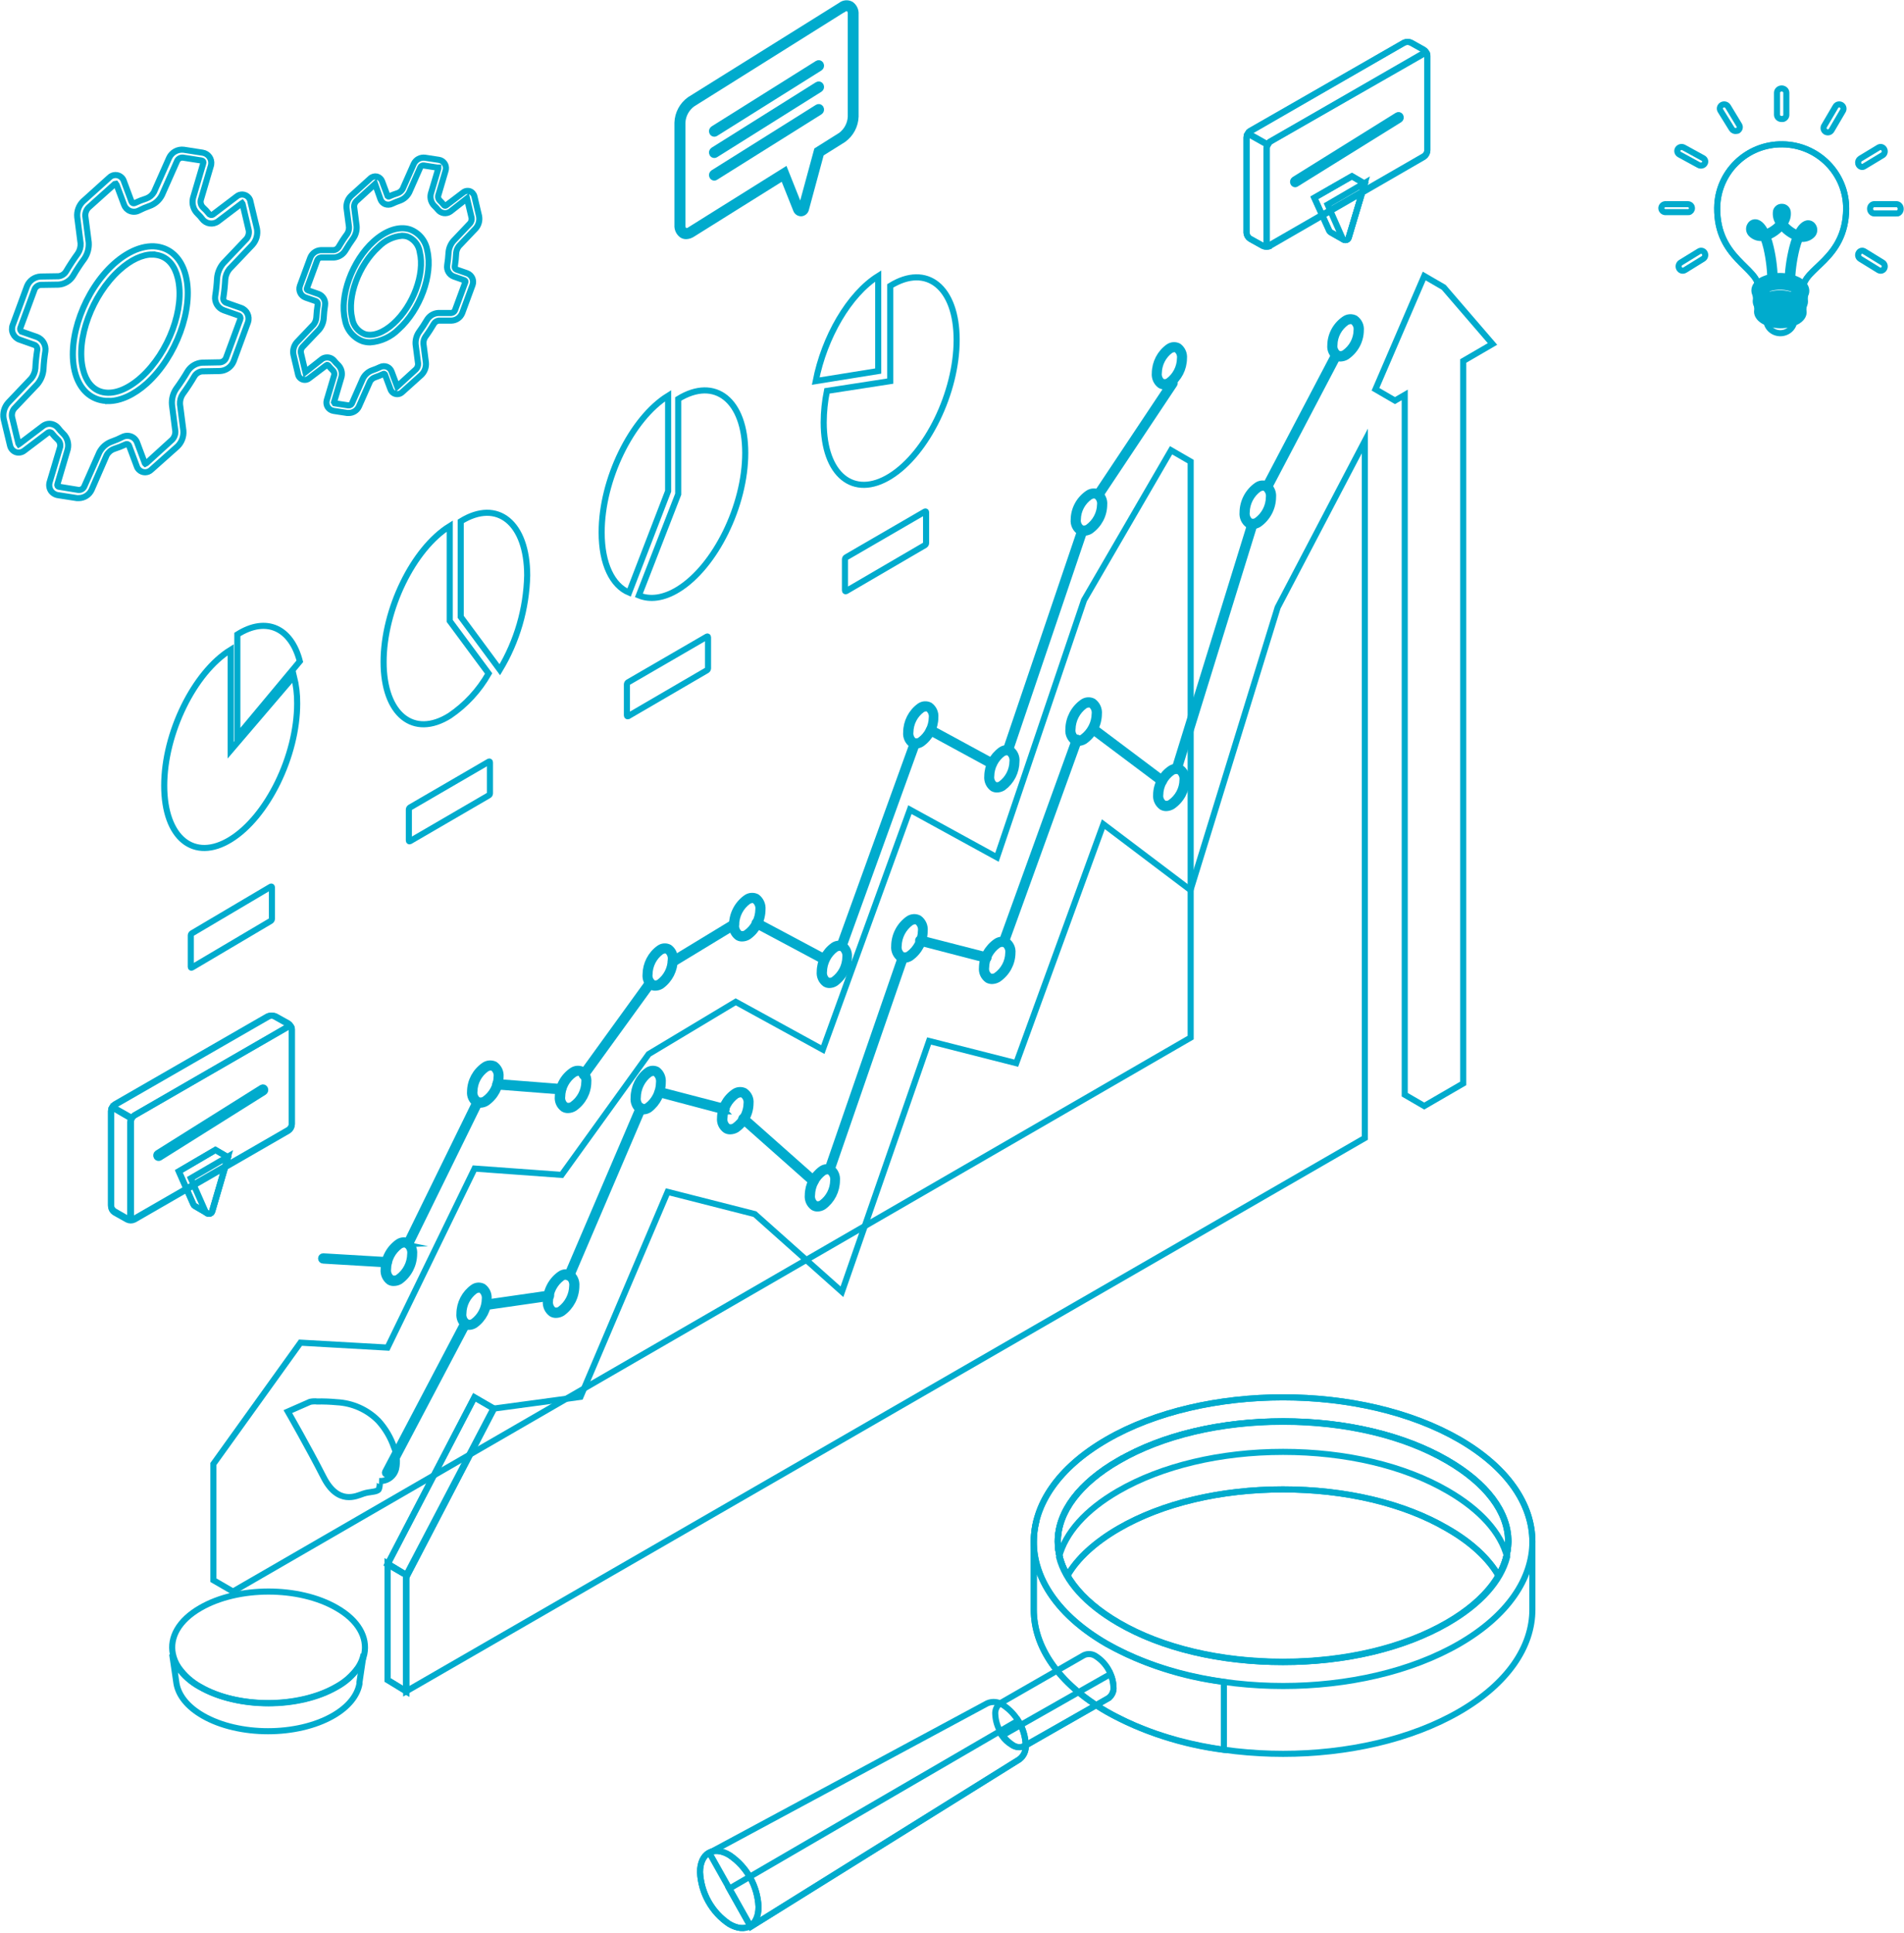 <svg width="1432" height="1453" xmlns="http://www.w3.org/2000/svg" xmlns:xlink="http://www.w3.org/1999/xlink" xml:space="preserve" overflow="hidden"><g transform="translate(-1485 -474)"><path d="M1708.5 1002.89C1708.5 1042.26 1686.1 1087.99 1658.48 1105.07 1630.87 1122.15 1608.5 1104.01 1608.5 1064.65 1608.5 1025.28 1630.9 979.547 1658.48 962.5L1658.48 1038.05 1706.06 982.388C1707.75 989.09 1708.57 995.982 1708.5 1002.89Z" stroke="#00ABCD" stroke-width="4.583" stroke-miterlimit="8" fill="none" fill-rule="evenodd"/><path d="M1710.5 971.141C1704.06 946.254 1685.46 937.103 1663.5 951.003L1663.5 1027.5Z" stroke="#00ABCD" stroke-width="4.583" stroke-miterlimit="8" fill="none" fill-rule="evenodd"/><path d="M1823.24 940.794 1852.5 980.325C1845.31 993.017 1835.3 1003.87 1823.24 1012.05 1795.93 1029.17 1773.5 1011.03 1773.5 971.666 1773.5 932.305 1795.76 886.579 1823.24 869.5Z" stroke="#00ABCD" stroke-width="4.583" stroke-miterlimit="8" fill="none" fill-rule="evenodd"/><path d="M1860.91 977.5C1873.81 956.095 1880.91 931.67 1881.5 906.655 1881.5 866.994 1859.09 848.801 1831.5 865.961L1831.5 937.701Z" stroke="#00ABCD" stroke-width="4.583" stroke-miterlimit="8" fill="none" fill-rule="evenodd"/><path d="M2145.5 681.5 2145.5 752.943 2098.5 760.5C2104.94 727.595 2123.54 695.239 2145.5 681.5Z" stroke="#00ABCD" stroke-width="4.583" stroke-miterlimit="8" fill="none" fill-rule="evenodd"/><path d="M2106.94 767.871C2105.36 775.641 2104.54 783.548 2104.5 791.479 2104.5 830.997 2126.9 849.175 2154.52 832.062 2182.13 814.949 2204.5 769.039 2204.5 729.521 2204.5 690.003 2182.1 671.825 2154.52 688.938L2154.52 760.517Z" stroke="#00ABCD" stroke-width="4.583" stroke-miterlimit="8" fill="none" fill-rule="evenodd"/><path d="M1987.5 771.5 1987.5 843.227 1958.1 919.5C1945.6 914.232 1937.5 898.116 1937.5 874.253 1937.47 834.688 1959.86 788.649 1987.5 771.5Z" stroke="#00ABCD" stroke-width="4.583" stroke-miterlimit="8" fill="none" fill-rule="evenodd"/><path d="M1965.5 921.627C1973.8 925.064 1984.03 923.896 1995.09 917.09 2022.92 899.905 2045.5 854.056 2045.5 814.53 2045.5 775.005 2022.92 756.824 1995.09 773.94L1995.09 845.498Z" stroke="#00ABCD" stroke-width="4.583" stroke-miterlimit="8" fill="none" fill-rule="evenodd"/><path d="M1628.5 1200.89 1628.5 1177.16C1628.53 1176.55 1628.85 1175.99 1629.36 1175.66L1688.64 1140.61C1689.12 1140.33 1689.5 1140.61 1689.5 1141.1L1689.5 1164.79C1689.47 1165.41 1689.15 1165.98 1688.64 1166.33L1629.36 1201.38C1628.88 1201.66 1628.5 1201.45 1628.5 1200.89Z" stroke="#00ABCD" stroke-width="4.583" stroke-miterlimit="8" fill="none" fill-rule="evenodd"/><path d="M1792.5 1105.87 1792.5 1082.58C1792.53 1081.97 1792.85 1081.41 1793.36 1081.07L1852.64 1046.61C1853.12 1046.33 1853.5 1046.61 1853.5 1047.12L1853.5 1070.42C1853.47 1071.03 1853.15 1071.59 1852.64 1071.92L1793.36 1106.39C1792.88 1106.66 1792.5 1106.42 1792.5 1105.87Z" stroke="#00ABCD" stroke-width="4.583" stroke-miterlimit="8" fill="none" fill-rule="evenodd"/><path d="M1956.5 1011.81 1956.5 988.486C1956.53 987.875 1956.85 987.315 1957.36 986.977L2016.64 952.608C2017.12 952.334 2017.5 952.608 2017.5 953.123L2017.5 976.447C2017.47 977.049 2017.15 977.599 2016.64 977.922L1957.36 1012.46C1956.88 1012.6 1956.5 1012.36 1956.5 1011.81Z" stroke="#00ABCD" stroke-width="4.583" stroke-miterlimit="8" fill="none" fill-rule="evenodd"/><path d="M2120.5 917.875 2120.5 894.497C2120.52 893.885 2120.84 893.321 2121.36 892.993L2180.64 858.609C2181.12 858.335 2181.5 858.609 2181.5 859.087L2181.5 882.329C2181.48 882.941 2181.16 883.504 2180.64 883.833L2121.36 918.422C2120.88 918.627 2120.5 918.422 2120.5 917.875Z" stroke="#00ABCD" stroke-width="4.583" stroke-miterlimit="8" fill="none" fill-rule="evenodd"/><path d="M2365.76 812.5 2300.29 925.215 2234.81 1118.55 2169.34 1082.68 2103.83 1263.05 2038.35 1227.17 1972.88 1266.45 1907.4 1357.26 1841.93 1352.51 1776.45 1487.1 1710.98 1483.39 1645.5 1574.57 1645.5 1661.97 1660.24 1670.5 2380.5 1254.04 2380.5 821.03 2365.76 812.5Z" stroke="#00ABCD" stroke-width="4.583" stroke-miterlimit="8" fill="none" fill-rule="evenodd"/><path d="M2311.05 847.498C2310.23 847.537 2309.54 846.911 2309.5 846.1 2309.49 845.769 2309.58 845.442 2309.78 845.173L2365.77 761.114C2366.26 760.444 2367.21 760.3 2367.88 760.792 2368.52 761.255 2368.69 762.123 2368.28 762.789L2312.29 846.849C2312.01 847.254 2311.54 847.496 2311.05 847.498Z" stroke="#00ABCD" stroke-width="4.583" stroke-miterlimit="8" fill="none" fill-rule="evenodd"/><path d="M2243.02 1039.48C2242.86 1039.51 2242.7 1039.51 2242.54 1039.48 2241.75 1039.22 2241.32 1038.36 2241.57 1037.57 2241.58 1037.56 2241.58 1037.56 2241.58 1037.55L2297.56 872.543C2297.82 871.749 2298.68 871.316 2299.47 871.575 2299.48 871.577 2299.48 871.579 2299.49 871.581 2300.27 871.857 2300.69 872.718 2300.42 873.506L2244.47 1038.58C2244.21 1039.14 2243.64 1039.49 2243.02 1039.48Z" stroke="#00ABCD" stroke-width="4.583" stroke-miterlimit="8" fill="none" fill-rule="evenodd"/><path d="M2230.95 1049.5C2230.7 1049.5 2230.44 1049.43 2230.22 1049.29L2184.28 1024.34C2183.56 1023.95 2183.29 1023.05 2183.68 1022.33 2183.68 1022.32 2183.69 1022.32 2183.69 1022.31 2184.09 1021.57 2185.01 1021.28 2185.76 1021.68 2185.76 1021.68 2185.77 1021.68 2185.77 1021.69L2231.72 1046.64C2232.45 1047.05 2232.72 1047.97 2232.31 1048.7 2232.31 1048.7 2232.31 1048.71 2232.3 1048.71 2232.03 1049.19 2231.51 1049.5 2230.95 1049.5Z" stroke="#00ABCD" stroke-width="4.583" stroke-miterlimit="8" fill="none" fill-rule="evenodd"/><path d="M2118.02 1186.48C2117.85 1186.51 2117.67 1186.51 2117.51 1186.48 2116.72 1186.2 2116.31 1185.34 2116.58 1184.55L2171.57 1032.51C2171.86 1031.72 2172.72 1031.31 2173.51 1031.59 2174.29 1031.87 2174.69 1032.74 2174.41 1033.52 2174.41 1033.53 2174.4 1033.54 2174.4 1033.54L2119.42 1185.58C2119.18 1186.14 2118.62 1186.5 2118.02 1186.48Z" stroke="#00ABCD" stroke-width="4.583" stroke-miterlimit="8" fill="none" fill-rule="evenodd"/><path d="M2105.06 1196.45C2104.79 1196.52 2104.51 1196.52 2104.23 1196.45L2053.28 1169.28C2052.55 1168.88 2052.28 1167.98 2052.69 1167.26 2053.1 1166.55 2054.03 1166.29 2054.77 1166.69L2105.72 1193.83C2106.45 1194.23 2106.72 1195.13 2106.31 1195.84 2106.31 1195.85 2106.31 1195.85 2106.31 1195.85 2106.02 1196.24 2105.55 1196.47 2105.06 1196.45Z" stroke="#00ABCD" stroke-width="4.583" stroke-miterlimit="8" fill="none" fill-rule="evenodd"/><path d="M1990.99 1198.5C1990.47 1198.51 1989.99 1198.23 1989.73 1197.77 1989.29 1197.05 1989.51 1196.1 1990.21 1195.65 1990.22 1195.65 1990.23 1195.64 1990.24 1195.64L2036.22 1167.72C2036.93 1167.28 2037.86 1167.52 2038.29 1168.26 2038.71 1168.99 2038.48 1169.93 2037.76 1170.37L1991.78 1198.29C1991.54 1198.43 1991.27 1198.5 1990.99 1198.5Z" stroke="#00ABCD" stroke-width="4.583" stroke-miterlimit="8" fill="none" fill-rule="evenodd"/><path d="M1924.02 1283.5C1923.15 1283.47 1922.47 1282.75 1922.5 1281.89 1922.51 1281.59 1922.6 1281.31 1922.77 1281.07L1972.69 1212.14C1973.2 1211.45 1974.16 1211.29 1974.86 1211.79 1975.55 1212.29 1975.71 1213.26 1975.21 1213.95L1925.28 1282.84C1925 1283.26 1924.53 1283.51 1924.02 1283.5Z" stroke="#00ABCD" stroke-width="4.583" stroke-miterlimit="8" fill="none" fill-rule="evenodd"/><path d="M1906.87 1294.5 1906.87 1294.5 1858.92 1290.78C1858.08 1290.72 1857.45 1289.94 1857.5 1289.04 1857.5 1289.04 1857.5 1289.03 1857.5 1289.03 1857.54 1288.15 1858.23 1287.46 1859.05 1287.5 1859.08 1287.5 1859.1 1287.5 1859.13 1287.51L1907.08 1291.23C1907.92 1291.29 1908.55 1292.06 1908.5 1292.97 1908.5 1292.97 1908.5 1292.97 1908.5 1292.97 1908.42 1293.87 1907.71 1294.54 1906.87 1294.5Z" stroke="#00ABCD" stroke-width="4.583" stroke-miterlimit="8" fill="none" fill-rule="evenodd"/><path d="M1792.01 1410.47C1791.79 1410.51 1791.57 1410.51 1791.36 1410.47 1790.62 1410.12 1790.29 1409.25 1790.64 1408.52 1790.65 1408.5 1790.66 1408.47 1790.67 1408.45L1842.63 1302.33C1843.02 1301.6 1843.91 1301.3 1844.66 1301.64 1845.41 1302.01 1845.71 1302.91 1845.34 1303.65 1845.34 1303.66 1845.34 1303.66 1845.34 1303.66L1793.38 1409.51C1793.16 1410.07 1792.62 1410.45 1792.01 1410.47Z" stroke="#00ABCD" stroke-width="4.583" stroke-miterlimit="8" fill="none" fill-rule="evenodd"/><path d="M1775.98 1424.5 1775.98 1424.5 1728.02 1421.66C1727.18 1421.66 1726.5 1420.95 1726.5 1420.08 1726.5 1419.21 1727.18 1418.5 1728.02 1418.5L1775.98 1421.34C1776.82 1421.34 1777.5 1422.05 1777.5 1422.92 1777.5 1423.79 1776.82 1424.5 1775.98 1424.5Z" stroke="#00ABCD" stroke-width="4.583" stroke-miterlimit="8" fill="none" fill-rule="evenodd"/><path d="M1846.22 1304.5C1845 1304.54 1843.78 1304.25 1842.72 1303.64 1839.77 1301.55 1838.18 1298.09 1838.55 1294.55 1838.64 1286.69 1842.62 1279.35 1849.24 1274.83 1851.62 1273.26 1854.69 1273.07 1857.26 1274.32 1860.19 1276.44 1861.78 1279.88 1861.46 1283.41 1861.41 1291.24 1857.5 1298.58 1850.95 1303.13 1849.53 1303.99 1847.9 1304.46 1846.22 1304.5ZM1854.1 1276.5C1852.99 1276.54 1851.9 1276.87 1850.95 1277.45 1845.31 1281.41 1841.92 1287.72 1841.81 1294.48 1841.48 1296.95 1842.49 1299.41 1844.47 1300.99 1846.1 1301.67 1847.97 1301.48 1849.41 1300.48 1855.02 1296.5 1858.39 1290.2 1858.52 1283.45 1858.85 1280.99 1857.85 1278.55 1855.89 1276.98 1855.37 1276.68 1854.78 1276.51 1854.18 1276.5Z" stroke="#00ABCD" stroke-width="4.583" stroke-miterlimit="8" fill="none" fill-rule="evenodd"/><path d="M1781.25 1438.49C1780.03 1438.56 1778.82 1438.28 1777.75 1437.68 1774.79 1435.52 1773.19 1431.94 1773.55 1428.27 1773.64 1420.15 1777.61 1412.56 1784.23 1407.9 1786.61 1406.24 1789.7 1406.04 1792.28 1407.38 1795.23 1409.54 1796.82 1413.12 1796.45 1416.78 1796.4 1424.88 1792.5 1432.46 1785.94 1437.15 1784.52 1438.01 1782.91 1438.47 1781.25 1438.49ZM1789.13 1409.52C1788.01 1409.58 1786.93 1409.92 1785.98 1410.51 1780.34 1414.6 1776.95 1421.14 1776.84 1428.13 1776.51 1430.68 1777.5 1433.22 1779.47 1434.86 1781.09 1435.57 1782.96 1435.37 1784.4 1434.33 1790.04 1430.24 1793.43 1423.71 1793.54 1416.71 1793.87 1414.16 1792.88 1411.62 1790.91 1409.98 1790.33 1409.65 1789.66 1409.48 1788.99 1409.49Z" stroke="#00ABCD" stroke-width="4.583" stroke-miterlimit="8" fill="none" fill-rule="evenodd"/><path d="M1912.22 1308.5C1911 1308.54 1909.78 1308.25 1908.72 1307.64 1905.77 1305.55 1904.18 1302.09 1904.55 1298.55 1904.64 1290.69 1908.61 1283.36 1915.23 1278.86 1917.6 1277.25 1920.69 1277.06 1923.25 1278.35 1926.21 1280.44 1927.81 1283.9 1927.45 1287.44 1927.4 1295.27 1923.49 1302.59 1916.95 1307.13 1915.53 1307.99 1913.89 1308.46 1912.22 1308.5ZM1920.1 1280.49C1918.98 1280.55 1917.9 1280.88 1916.95 1281.45 1911.31 1285.4 1907.92 1291.72 1907.81 1298.48 1907.47 1300.95 1908.48 1303.42 1910.47 1304.99 1912.09 1305.69 1913.97 1305.49 1915.41 1304.48 1921.02 1300.51 1924.39 1294.2 1924.51 1287.44 1924.84 1284.98 1923.85 1282.52 1921.88 1280.94 1921.34 1280.65 1920.72 1280.49 1920.1 1280.49Z" stroke="#00ABCD" stroke-width="4.583" stroke-miterlimit="8" fill="none" fill-rule="evenodd"/><path d="M1977.72 1216.5C1976.61 1216.51 1975.53 1216.21 1974.57 1215.65 1971.73 1213.57 1970.19 1210.1 1970.55 1206.55 1970.64 1198.7 1974.44 1191.36 1980.77 1186.86 1983.03 1185.25 1985.98 1185.06 1988.43 1186.35 1991.27 1188.44 1992.8 1191.9 1992.45 1195.44 1992.41 1203.27 1988.67 1210.6 1982.41 1215.14 1981 1216.02 1979.37 1216.49 1977.72 1216.5ZM1985.25 1188.49C1984.19 1188.55 1983.15 1188.88 1982.24 1189.45 1976.85 1193.4 1973.61 1199.72 1973.5 1206.48 1973.19 1208.95 1974.15 1211.41 1976.04 1212.99 1977.6 1213.68 1979.39 1213.48 1980.77 1212.48 1986.16 1208.52 1989.4 1202.21 1989.51 1195.44 1989.81 1192.97 1988.85 1190.52 1986.96 1188.94 1986.44 1188.65 1985.85 1188.49 1985.25 1188.49Z" stroke="#00ABCD" stroke-width="4.583" stroke-miterlimit="8" fill="none" fill-rule="evenodd"/><path d="M2043.05 1179.5C2041.89 1179.51 2040.75 1179.21 2039.75 1178.62 2036.79 1176.47 2035.19 1172.89 2035.55 1169.24 2035.64 1161.12 2039.62 1153.55 2046.23 1148.89 2048.61 1147.25 2051.69 1147.05 2054.26 1148.36 2057.19 1150.55 2058.78 1154.1 2058.46 1157.75 2058.41 1165.83 2054.5 1173.39 2047.95 1178.09 2046.48 1179.01 2044.78 1179.49 2043.05 1179.5ZM2050.93 1150.58C2049.81 1150.63 2048.72 1150.98 2047.78 1151.6 2042.13 1155.68 2038.75 1162.19 2038.63 1169.17 2038.31 1171.7 2039.32 1174.23 2041.3 1175.84 2042.91 1176.58 2044.8 1176.4 2046.23 1175.35 2051.87 1171.26 2055.25 1164.75 2055.38 1157.78 2055.7 1155.24 2054.69 1152.72 2052.71 1151.1 2052.18 1150.77 2051.56 1150.59 2050.93 1150.58Z" stroke="#00ABCD" stroke-width="4.583" stroke-miterlimit="8" fill="none" fill-rule="evenodd"/><path d="M2108.97 1214.5C2107.79 1214.54 2106.62 1214.24 2105.6 1213.64 2102.74 1211.55 2101.2 1208.09 2101.55 1204.55 2101.59 1196.72 2105.36 1189.4 2111.67 1184.86 2113.96 1183.25 2116.93 1183.06 2119.4 1184.35 2122.26 1186.44 2123.8 1189.9 2123.45 1193.44 2123.41 1201.27 2119.64 1208.59 2113.33 1213.13 2112.02 1213.96 2110.52 1214.43 2108.97 1214.5ZM2116.53 1186.49C2115.46 1186.55 2114.41 1186.88 2113.5 1187.45 2108.11 1191.45 2104.86 1197.73 2104.69 1204.48 2104.38 1206.95 2105.35 1209.41 2107.25 1210.99 2108.82 1211.67 2110.62 1211.48 2112.01 1210.48 2117.45 1206.52 2120.71 1200.21 2120.82 1193.44 2121.13 1190.97 2120.16 1188.52 2118.25 1186.94 2117.73 1186.64 2117.14 1186.48 2116.53 1186.49Z" stroke="#00ABCD" stroke-width="4.583" stroke-miterlimit="8" fill="none" fill-rule="evenodd"/><path d="M2173.97 1034.5C2172.79 1034.54 2171.62 1034.24 2170.6 1033.64 2167.74 1031.55 2166.2 1028.09 2166.55 1024.55 2166.59 1016.72 2170.36 1009.38 2176.67 1004.83 2178.97 1003.25 2181.93 1003.06 2184.4 1004.35 2187.26 1006.42 2188.8 1009.88 2188.45 1013.41 2188.37 1021.27 2184.54 1028.61 2178.16 1033.13 2176.9 1033.93 2175.46 1034.4 2173.97 1034.5ZM2181.53 1006.5C2180.46 1006.54 2179.41 1006.87 2178.5 1007.45 2173.06 1011.41 2169.8 1017.72 2169.69 1024.48 2169.39 1026.95 2170.35 1029.4 2172.25 1030.99 2173.82 1031.67 2175.62 1031.48 2177.01 1030.48 2182.44 1026.51 2185.7 1020.2 2185.82 1013.44 2186.12 1010.99 2185.15 1008.54 2183.25 1006.97 2182.74 1006.65 2182.14 1006.48 2181.53 1006.5Z" stroke="#00ABCD" stroke-width="4.583" stroke-miterlimit="8" fill="none" fill-rule="evenodd"/><path d="M2234.72 1067.5C2233.6 1067.49 2232.51 1067.2 2231.54 1066.65 2228.71 1064.55 2227.2 1061.1 2227.55 1057.56 2227.63 1049.71 2231.44 1042.37 2237.76 1037.86 2240.03 1036.25 2242.98 1036.06 2245.43 1037.35 2248.27 1039.43 2249.8 1042.89 2249.45 1046.43 2249.41 1054.26 2245.67 1061.59 2239.41 1066.14 2237.99 1067.01 2236.37 1067.48 2234.72 1067.5ZM2242.25 1039.49C2241.18 1039.55 2240.15 1039.87 2239.24 1040.44 2233.85 1044.4 2230.62 1050.71 2230.5 1057.46 2230.19 1059.92 2231.15 1062.36 2233.04 1063.93 2234.59 1064.62 2236.39 1064.43 2237.76 1063.42 2243.16 1059.46 2246.4 1053.16 2246.51 1046.4 2246.8 1043.93 2245.84 1041.48 2243.96 1039.9 2243.43 1039.62 2242.85 1039.48 2242.25 1039.49Z" stroke="#00ABCD" stroke-width="4.583" stroke-miterlimit="8" fill="none" fill-rule="evenodd"/><path d="M2300.04 874.498C2298.89 874.527 2297.76 874.256 2296.75 873.713 2293.79 871.618 2292.19 868.147 2292.55 864.596 2292.64 856.724 2296.61 849.375 2303.23 844.861 2305.6 843.252 2308.69 843.055 2311.25 844.349 2314.21 846.443 2315.81 849.914 2315.45 853.465 2315.41 861.308 2311.5 868.653 2304.95 873.201 2303.47 874.064 2301.77 874.513 2300.04 874.498ZM2307.92 846.432C2306.81 846.489 2305.72 846.817 2304.77 847.388 2299.13 851.353 2295.74 857.681 2295.63 864.46 2295.31 866.935 2296.32 869.396 2298.29 870.981 2299.91 871.689 2301.8 871.493 2303.23 870.469 2308.81 866.458 2312.19 860.158 2312.37 853.397 2312.69 850.922 2311.68 848.461 2309.71 846.875 2309.17 846.563 2308.55 846.398 2307.92 846.398Z" stroke="#00ABCD" stroke-width="4.583" stroke-miterlimit="8" fill="none" fill-rule="evenodd"/><path d="M2360.74 764.5C2359.63 764.49 2358.53 764.197 2357.56 763.649 2354.73 761.56 2353.2 758.099 2353.55 754.559 2353.63 746.699 2357.43 739.361 2363.75 734.845 2366.03 733.257 2368.98 733.061 2371.44 734.334 2374.27 736.423 2375.8 739.884 2375.45 743.425 2375.37 751.285 2371.57 758.622 2365.25 763.138 2363.89 763.979 2362.33 764.448 2360.74 764.5ZM2368.26 736.479C2367.2 736.53 2366.16 736.858 2365.25 737.433 2359.88 741.398 2356.65 747.701 2356.52 754.456 2356.21 756.909 2357.15 759.356 2359.03 760.925 2360.58 761.626 2362.37 761.445 2363.75 760.449 2369.12 756.484 2372.35 750.18 2372.48 743.425 2372.8 740.972 2371.85 738.525 2369.97 736.956 2369.45 736.644 2368.86 736.479 2368.26 736.479Z" stroke="#00ABCD" stroke-width="4.583" stroke-miterlimit="8" fill="none" fill-rule="evenodd"/><path d="M2438.02 841.5C2437.78 841.496 2437.55 841.437 2437.33 841.328 2436.59 840.952 2436.29 840.042 2436.66 839.296 2436.67 839.285 2436.67 839.275 2436.68 839.265L2488.63 740.318C2489.01 739.58 2489.92 739.288 2490.67 739.664 2491.41 740.041 2491.71 740.951 2491.34 741.697 2491.33 741.707 2491.33 741.718 2491.32 741.728L2439.37 840.675C2439.11 841.179 2438.59 841.498 2438.02 841.5Z" stroke="#00ABCD" stroke-width="4.583" stroke-miterlimit="8" fill="none" fill-rule="evenodd"/><path d="M2370.01 1053.48C2369.87 1053.51 2369.71 1053.51 2369.57 1053.48 2368.77 1053.23 2368.32 1052.39 2368.57 1051.59L2425.5 867.564C2425.77 866.764 2426.63 866.321 2427.43 866.569 2428.23 866.816 2428.68 867.66 2428.43 868.456L2371.46 1052.45C2371.26 1053.07 2370.67 1053.49 2370.01 1053.48Z" stroke="#00ABCD" stroke-width="4.583" stroke-miterlimit="8" fill="none" fill-rule="evenodd"/><path d="M2358.99 1062.5C2358.65 1062.5 2358.32 1062.39 2358.05 1062.19L2306.11 1023.23C2305.44 1022.73 2305.3 1021.78 2305.8 1021.11 2306.31 1020.44 2307.27 1020.3 2307.94 1020.8L2359.88 1059.8C2360.56 1060.29 2360.7 1061.23 2360.2 1061.9 2360.2 1061.91 2360.2 1061.91 2360.19 1061.92 2359.9 1062.28 2359.45 1062.49 2358.99 1062.5Z" stroke="#00ABCD" stroke-width="4.583" stroke-miterlimit="8" fill="none" fill-rule="evenodd"/><path d="M2240.02 1183.5 2239.51 1183.5C2238.72 1183.21 2238.31 1182.34 2238.59 1181.54L2293.57 1029.49C2293.86 1028.7 2294.73 1028.3 2295.52 1028.6 2296.3 1028.89 2296.7 1029.77 2296.4 1030.56L2241.42 1182.57C2241.19 1183.14 2240.63 1183.52 2240.02 1183.5Z" stroke="#00ABCD" stroke-width="4.583" stroke-miterlimit="8" fill="none" fill-rule="evenodd"/><path d="M2226.95 1195.5 2226.57 1195.5 2176.66 1182.58C2175.85 1182.34 2175.36 1181.51 2175.54 1180.68 2175.74 1179.85 2176.57 1179.34 2177.4 1179.55 2177.41 1179.55 2177.42 1179.55 2177.43 1179.55L2227.34 1192.37C2228.16 1192.57 2228.65 1193.41 2228.46 1194.23 2228.31 1194.96 2227.69 1195.48 2226.95 1195.5Z" stroke="#00ABCD" stroke-width="4.583" stroke-miterlimit="8" fill="none" fill-rule="evenodd"/><path d="M2109.02 1354.5 2108.51 1354.5C2107.72 1354.22 2107.31 1353.36 2107.58 1352.58L2162.55 1193.51C2162.84 1192.72 2163.7 1192.31 2164.49 1192.59 2165.28 1192.86 2165.69 1193.72 2165.42 1194.51L2110.42 1353.57C2110.18 1354.14 2109.63 1354.51 2109.02 1354.5Z" stroke="#00ABCD" stroke-width="4.583" stroke-miterlimit="8" fill="none" fill-rule="evenodd"/><path d="M2097 1363.5C2096.63 1363.49 2096.27 1363.35 2095.99 1363.12L2043.09 1316.22C2042.42 1315.7 2042.3 1314.74 2042.83 1314.08 2043.35 1313.42 2044.31 1313.31 2044.98 1313.82 2045.02 1313.86 2045.06 1313.9 2045.1 1313.94L2098.04 1360.84C2098.64 1361.41 2098.66 1362.35 2098.08 1362.94 2098.07 1362.95 2098.06 1362.97 2098.04 1362.98 2097.78 1363.29 2097.4 1363.48 2097 1363.5Z" stroke="#00ABCD" stroke-width="4.583" stroke-miterlimit="8" fill="none" fill-rule="evenodd"/><path d="M2030.06 1309.5 2029.68 1309.5 1980.8 1296.59C1979.97 1296.47 1979.4 1295.68 1979.52 1294.83 1979.63 1293.98 1980.4 1293.39 1981.23 1293.52 1981.33 1293.53 1981.43 1293.56 1981.53 1293.59L2030.3 1306.29C2031.12 1306.47 2031.64 1307.29 2031.47 1308.13 2031.31 1308.87 2030.66 1309.39 2029.92 1309.36Z" stroke="#00ABCD" stroke-width="4.583" stroke-miterlimit="8" fill="none" fill-rule="evenodd"/><path d="M1913.01 1434.47C1912.82 1434.51 1912.62 1434.51 1912.42 1434.47 1911.66 1434.16 1911.3 1433.29 1911.61 1432.53 1911.62 1432.53 1911.62 1432.52 1911.63 1432.51L1965.54 1306.51C1965.82 1305.72 1966.69 1305.31 1967.48 1305.59 1968.28 1305.86 1968.69 1306.73 1968.41 1307.52 1968.39 1307.57 1968.37 1307.63 1968.34 1307.68L1914.43 1433.68C1914.16 1434.2 1913.6 1434.51 1913.01 1434.47Z" stroke="#00ABCD" stroke-width="4.583" stroke-miterlimit="8" fill="none" fill-rule="evenodd"/><path d="M1851 1456.5C1850.24 1456.49 1849.61 1455.88 1849.52 1455.07 1849.38 1454.24 1849.91 1453.44 1850.7 1453.29 1850.73 1453.29 1850.76 1453.28 1850.8 1453.28L1897.87 1446.5C1898.71 1446.44 1899.43 1447.11 1899.5 1447.99 1899.55 1448.8 1899.03 1449.53 1898.29 1449.69L1851.21 1456.46Z" stroke="#00ABCD" stroke-width="4.583" stroke-miterlimit="8" fill="none" fill-rule="evenodd"/><path d="M1776.03 1582.46C1775.79 1582.51 1775.55 1582.51 1775.31 1582.46 1774.57 1582.08 1774.28 1581.16 1774.68 1580.43 1774.68 1580.42 1774.68 1580.42 1774.69 1580.41L1833.57 1468.44C1833.89 1467.67 1834.78 1467.3 1835.55 1467.61 1836.33 1467.92 1836.7 1468.8 1836.39 1469.58 1836.35 1469.66 1836.31 1469.74 1836.27 1469.81L1777.38 1581.51C1777.16 1582.06 1776.63 1582.44 1776.03 1582.46Z" stroke="#00ABCD" stroke-width="4.583" stroke-miterlimit="8" fill="none" fill-rule="evenodd"/><path d="M1837.72 1471.5C1836.61 1471.51 1835.52 1471.21 1834.57 1470.65 1831.73 1468.56 1830.2 1465.1 1830.55 1461.55 1830.63 1453.69 1834.43 1446.36 1840.76 1441.86 1843.03 1440.25 1845.98 1440.06 1848.43 1441.35 1851.27 1443.44 1852.8 1446.9 1852.45 1450.44 1852.37 1458.3 1848.56 1465.63 1842.24 1470.14 1840.88 1470.99 1839.31 1471.46 1837.72 1471.5ZM1845.25 1443.49C1844.18 1443.55 1843.15 1443.88 1842.24 1444.45 1836.84 1448.4 1833.6 1454.72 1833.5 1461.48 1833.19 1464.01 1834.2 1466.52 1836.17 1468.09 1837.73 1468.78 1839.52 1468.58 1840.9 1467.58 1846.29 1463.63 1849.53 1457.31 1849.64 1450.55 1849.94 1448.08 1848.98 1445.62 1847.09 1444.04 1846.56 1443.64 1845.92 1443.42 1845.25 1443.39Z" stroke="#00ABCD" stroke-width="4.583" stroke-miterlimit="8" fill="none" fill-rule="evenodd"/><path d="M1968.92 1309.5C1967.74 1309.54 1966.58 1309.24 1965.57 1308.62 1962.73 1306.46 1961.2 1302.89 1961.55 1299.23 1961.63 1291.11 1965.43 1283.54 1971.76 1278.87 1974.04 1277.25 1976.97 1277.05 1979.43 1278.35 1982.27 1280.5 1983.8 1284.08 1983.45 1287.73 1983.4 1295.82 1979.67 1303.39 1973.4 1308.09 1972.05 1308.97 1970.5 1309.45 1968.92 1309.5ZM1976.42 1280.56C1975.35 1280.62 1974.31 1280.97 1973.4 1281.58 1968.01 1285.66 1964.77 1292.18 1964.66 1299.16 1964.36 1301.71 1965.32 1304.24 1967.21 1305.87 1968.76 1306.58 1970.55 1306.38 1971.93 1305.35 1977.31 1301.26 1980.55 1294.74 1980.67 1287.77 1980.98 1285.23 1980.01 1282.7 1978.13 1281.09 1977.62 1280.74 1977.02 1280.56 1976.42 1280.56Z" stroke="#00ABCD" stroke-width="4.583" stroke-miterlimit="8" fill="none" fill-rule="evenodd"/><path d="M1903.08 1462.5C1901.91 1462.51 1900.76 1462.21 1899.75 1461.62 1896.79 1459.47 1895.19 1455.89 1895.55 1452.24 1895.64 1444.12 1899.62 1436.55 1906.23 1431.89 1908.61 1430.25 1911.69 1430.05 1914.26 1431.36 1917.19 1433.55 1918.78 1437.1 1918.46 1440.75 1918.41 1448.83 1914.5 1456.39 1907.95 1461.09 1906.49 1462 1904.8 1462.49 1903.08 1462.5ZM1910.93 1433.58C1909.81 1433.63 1908.72 1433.98 1907.78 1434.6 1902.18 1438.71 1898.8 1445.2 1898.63 1452.17 1898.32 1454.71 1899.32 1457.24 1901.3 1458.88 1902.92 1459.59 1904.79 1459.39 1906.23 1458.35 1911.82 1454.22 1915.19 1447.74 1915.38 1440.78 1915.7 1438.24 1914.69 1435.72 1912.71 1434.1 1912.16 1433.82 1911.55 1433.68 1910.93 1433.72Z" stroke="#00ABCD" stroke-width="4.583" stroke-miterlimit="8" fill="none" fill-rule="evenodd"/><path d="M2034.24 1324.5C2033.02 1324.54 2031.8 1324.25 2030.74 1323.64 2027.79 1321.56 2026.19 1318.1 2026.55 1314.56 2026.64 1306.7 2030.61 1299.36 2037.21 1294.85 2039.58 1293.26 2042.65 1293.06 2045.22 1294.34 2048.21 1296.41 2049.83 1299.9 2049.45 1303.46 2049.4 1311.29 2045.5 1318.62 2038.96 1323.17 2037.53 1324 2035.9 1324.46 2034.24 1324.5ZM2042.1 1296.65C2040.98 1296.71 2039.89 1297.04 2038.92 1297.6 2033.36 1301.61 2030 1307.89 2029.84 1314.62 2029.5 1317.08 2030.49 1319.52 2032.46 1321.09 2034.07 1321.79 2035.94 1321.6 2037.39 1320.62 2043 1316.65 2046.38 1310.35 2046.51 1303.59 2046.85 1301.13 2045.84 1298.68 2043.85 1297.13 2043.33 1296.81 2042.72 1296.64 2042.1 1296.65Z" stroke="#00ABCD" stroke-width="4.583" stroke-miterlimit="8" fill="none" fill-rule="evenodd"/><path d="M2099.92 1382.5C2098.74 1382.54 2097.58 1382.25 2096.57 1381.64 2093.73 1379.56 2092.2 1376.1 2092.55 1372.56 2092.63 1364.7 2096.43 1357.36 2102.76 1352.84 2105.05 1351.26 2108 1351.06 2110.46 1352.33 2113.29 1354.43 2114.8 1357.89 2114.45 1361.42 2114.4 1369.25 2110.67 1376.58 2104.4 1381.13 2103.06 1381.99 2101.5 1382.46 2099.92 1382.5ZM2107.45 1354.51C2106.37 1354.55 2105.32 1354.88 2104.4 1355.47 2099.06 1359.46 2095.84 1365.75 2095.7 1372.49 2095.38 1374.95 2096.33 1377.4 2098.21 1378.99 2099.76 1379.67 2101.55 1379.48 2102.93 1378.48 2108.31 1374.52 2111.55 1368.21 2111.67 1361.46 2111.99 1359 2111.02 1356.55 2109.12 1354.99 2108.67 1354.67 2108.14 1354.48 2107.58 1354.45Z" stroke="#00ABCD" stroke-width="4.583" stroke-miterlimit="8" fill="none" fill-rule="evenodd"/><path d="M2165.3 1195.5C2164.07 1195.54 2162.84 1195.24 2161.78 1194.62 2158.8 1192.46 2157.19 1188.88 2157.55 1185.23 2157.59 1177.15 2161.53 1169.58 2168.12 1164.9 2170.52 1163.24 2173.63 1163.04 2176.22 1164.37 2179.2 1166.53 2180.81 1170.11 2180.45 1173.76 2180.4 1181.84 2176.47 1189.4 2169.88 1194.09 2168.5 1194.94 2166.92 1195.43 2165.3 1195.5ZM2173.23 1166.59C2172.1 1166.62 2171 1166.97 2170.06 1167.57 2164.43 1171.69 2161.03 1178.19 2160.86 1185.16 2160.53 1187.7 2161.52 1190.24 2163.5 1191.87 2165.14 1192.58 2167.02 1192.38 2168.47 1191.35 2174.1 1187.23 2177.5 1180.73 2177.67 1173.76 2178 1171.22 2177 1168.68 2175.02 1167.05 2174.45 1166.74 2173.81 1166.58 2173.16 1166.59Z" stroke="#00ABCD" stroke-width="4.583" stroke-miterlimit="8" fill="none" fill-rule="evenodd"/><path d="M2231.04 1211.5C2229.88 1211.49 2228.74 1211.2 2227.72 1210.65 2224.77 1208.55 2223.18 1205.09 2223.55 1201.56 2223.64 1193.7 2227.62 1186.36 2234.23 1181.85 2236.6 1180.26 2239.68 1180.06 2242.25 1181.34 2245.21 1183.42 2246.81 1186.88 2246.45 1190.43 2246.36 1198.28 2242.39 1205.62 2235.77 1210.14 2234.34 1210.98 2232.71 1211.45 2231.04 1211.5ZM2238.92 1183.48C2237.81 1183.54 2236.72 1183.86 2235.77 1184.43 2230.14 1188.39 2226.76 1194.7 2226.63 1201.46 2226.29 1203.92 2227.3 1206.37 2229.29 1207.93 2230.92 1208.62 2232.8 1208.43 2234.23 1207.41 2239.85 1203.45 2243.22 1197.14 2243.33 1190.39 2243.66 1187.93 2242.67 1185.48 2240.71 1183.89 2240.16 1183.61 2239.54 1183.47 2238.92 1183.48Z" stroke="#00ABCD" stroke-width="4.583" stroke-miterlimit="8" fill="none" fill-rule="evenodd"/><path d="M2296.04 1032.5C2294.88 1032.49 2293.74 1032.19 2292.72 1031.62 2289.77 1029.46 2288.18 1025.89 2288.55 1022.24 2288.64 1014.13 2292.62 1006.56 2299.23 1001.9 2301.6 1000.24 2304.69 1000.04 2307.25 1001.37 2310.21 1003.53 2311.81 1007.1 2311.45 1010.75 2311.36 1018.86 2307.39 1026.43 2300.77 1031.1 2299.34 1031.96 2297.71 1032.45 2296.04 1032.5ZM2303.92 1003.59C2302.81 1003.65 2301.72 1003.98 2300.77 1004.57 2295.18 1008.69 2291.8 1015.18 2291.63 1022.14 2291.29 1024.68 2292.3 1027.21 2294.29 1028.81 2295.92 1029.53 2297.8 1029.33 2299.23 1028.28 2304.82 1024.16 2308.18 1017.67 2308.33 1010.72 2308.66 1008.18 2307.67 1005.65 2305.71 1004.01 2305.16 1003.72 2304.54 1003.58 2303.92 1003.59Z" stroke="#00ABCD" stroke-width="4.583" stroke-miterlimit="8" fill="none" fill-rule="evenodd"/><path d="M2362.04 1081.5C2360.88 1081.49 2359.75 1081.2 2358.74 1080.65 2355.81 1078.53 2354.22 1075.09 2354.54 1071.56 2354.63 1063.71 2358.61 1056.37 2365.22 1051.86 2367.59 1050.25 2370.68 1050.06 2373.25 1051.35 2376.21 1053.43 2377.81 1056.89 2377.45 1060.43 2377.36 1068.29 2373.38 1075.62 2366.77 1080.14 2365.34 1080.98 2363.71 1081.45 2362.04 1081.5ZM2369.92 1053.49C2368.8 1053.55 2367.72 1053.87 2366.77 1054.44 2361.13 1058.4 2357.75 1064.71 2357.62 1071.46 2357.3 1073.92 2358.31 1076.36 2360.28 1077.93 2361.91 1078.63 2363.79 1078.44 2365.22 1077.42 2370.87 1073.46 2374.25 1067.16 2374.37 1060.4 2374.68 1057.93 2373.68 1055.48 2371.7 1053.9 2371.11 1053.58 2370.42 1053.44 2369.74 1053.49Z" stroke="#00ABCD" stroke-width="4.583" stroke-miterlimit="8" fill="none" fill-rule="evenodd"/><path d="M2427.08 869.499C2425.91 869.513 2424.76 869.209 2423.75 868.62 2420.79 866.463 2419.19 862.888 2419.55 859.23 2419.63 851.119 2423.61 843.548 2430.23 838.902 2432.6 837.244 2435.69 837.041 2438.25 838.374 2441.21 840.532 2442.81 844.107 2442.45 847.765 2442.36 855.874 2438.39 863.443 2431.77 868.093 2430.36 868.972 2428.74 869.458 2427.08 869.499ZM2434.92 840.59C2433.81 840.649 2432.72 840.987 2431.77 841.575 2426.13 845.659 2422.74 852.178 2422.63 859.16 2422.31 861.709 2423.32 864.245 2425.29 865.877 2426.92 866.584 2428.79 866.383 2430.23 865.35 2435.87 861.265 2439.26 854.747 2439.37 847.765 2439.69 845.215 2438.68 842.68 2436.71 841.047 2436.18 840.749 2435.59 840.592 2434.99 840.59Z" stroke="#00ABCD" stroke-width="4.583" stroke-miterlimit="8" fill="none" fill-rule="evenodd"/><path d="M2493.06 743.5C2491.89 743.513 2490.75 743.219 2489.74 742.648 2486.79 740.558 2485.19 737.095 2485.55 733.551 2485.65 725.681 2489.64 718.344 2496.27 713.858 2498.63 712.253 2501.71 712.056 2504.26 713.347 2507.21 715.437 2508.81 718.901 2508.45 722.444 2508.36 730.3 2504.4 737.632 2497.8 742.137 2496.38 743 2494.74 743.471 2493.06 743.5ZM2500.88 715.357C2499.76 715.414 2498.68 715.742 2497.73 716.311 2492.11 720.268 2488.73 726.583 2488.62 733.347 2488.3 735.816 2489.31 738.273 2491.28 739.854 2492.89 740.539 2494.76 740.345 2496.2 739.343 2501.82 735.386 2505.2 729.072 2505.31 722.308 2505.63 719.838 2504.62 717.382 2502.66 715.8 2502.11 715.5 2501.5 715.347 2500.88 715.357Z" stroke="#00ABCD" stroke-width="4.583" stroke-miterlimit="8" fill="none" fill-rule="evenodd"/><path d="M1790.5 1658.15 1856.04 1532.99 1921.58 1524.13 1987.12 1370.04 2052.69 1386.74 2118.23 1445.12 2183.77 1256.6 2249.31 1273.27 2314.85 1093.61 2380.39 1143.13 2445.93 930.654 2511.5 805.5 2511.5 1329.52 1790.5 1745.5 1790.5 1658.15Z" stroke="#00ABCD" stroke-width="4.583" stroke-miterlimit="8" fill="none" fill-rule="evenodd"/><path d="M1776.5 1649.5 1790.5 1658 1790.5 1745.5 1776.5 1736.96 1776.5 1649.5Z" stroke="#00ABCD" stroke-width="4.583" stroke-miterlimit="8" fill="none" fill-rule="evenodd"/><path d="M1776.5 1649.5 1790.5 1658 1790.5 1745.5 1776.5 1736.96 1776.5 1649.5Z" stroke="#00ABCD" stroke-width="4.583" stroke-miterlimit="8" fill="none" fill-rule="evenodd"/><path d="M1841.8 1524.5 1856.5 1533.01 1791.2 1658.5 1776.5 1649.99 1841.8 1524.5Z" stroke="#00ABCD" stroke-width="4.583" stroke-miterlimit="8" fill="none" fill-rule="evenodd"/><path d="M1841.8 1524.5 1856.5 1533.01 1791.2 1658.5 1776.5 1649.99 1841.8 1524.5Z" stroke="#00ABCD" stroke-width="4.583" stroke-miterlimit="8" fill="none" fill-rule="evenodd"/><path d="M2570.81 689.987 2556.16 681.5 2519.5 766.642 2534.16 775.164 2541.5 770.903 2541.5 1296.98 2556.16 1305.5 2585.5 1288.49 2585.5 745.374 2607.5 732.593 2570.81 689.987Z" stroke="#00ABCD" stroke-width="4.583" stroke-miterlimit="8" fill="none" fill-rule="evenodd"/><path d="M1759 1717.42C1758.24 1721.07 1756.75 1724.53 1754.63 1727.59 1750.36 1733.65 1744.77 1738.64 1738.28 1742.18 1709.95 1758.61 1664.03 1758.61 1635.7 1742.18 1629.21 1738.64 1623.62 1733.65 1619.35 1727.59 1617.25 1724.52 1615.77 1721.07 1615.01 1717.42L1615.01 1717.42C1612.47 1705.08 1619.39 1692.18 1635.67 1682.84 1664 1666.39 1709.91 1666.39 1738.24 1682.84 1754.59 1692.18 1761.51 1705.08 1759 1717.42Z" stroke="#00ABCD" stroke-width="4.583" stroke-miterlimit="8" fill="none" fill-rule="evenodd"/><path d="M1754.3 1727.62C1750.03 1733.64 1744.42 1738.59 1737.92 1742.11 1709.56 1758.41 1663.58 1758.41 1635.21 1742.11 1628.71 1738.59 1623.11 1733.64 1618.84 1727.62 1616.74 1724.58 1615.26 1721.15 1614.5 1717.53L1614.5 1717.53 1617.71 1739.57C1619.19 1748.42 1625.81 1757.07 1637.66 1763.87 1664.68 1779.38 1708.46 1779.38 1735.48 1763.87 1747.16 1757.17 1753.78 1748.63 1755.36 1739.84L1755.36 1738.71 1758.5 1717.5C1757.8 1721.12 1756.37 1724.56 1754.3 1727.62Z" stroke="#00ABCD" stroke-width="4.583" stroke-miterlimit="8" fill="none" fill-rule="evenodd"/><path d="M1718.15 1527.89C1719.92 1527.49 1721.74 1527.4 1723.53 1527.61 1728.45 1527.51 1733.36 1527.69 1738.25 1528.16 1750.1 1528.75 1761.28 1533.73 1769.56 1542.13 1774.78 1547.87 1778.77 1554.6 1781.28 1561.92 1783.55 1567.11 1784.1 1572.88 1782.84 1578.4 1781.37 1584.02 1776.04 1587.81 1770.18 1587.39 1771.15 1587.39 1770.53 1593.59 1769.42 1594.21 1766.87 1595.91 1763.04 1595.3 1758.11 1596.97 1753.18 1598.63 1739.25 1605.92 1728.32 1584.4 1717.39 1562.87 1701.5 1535.21 1701.5 1535.21Z" stroke="#00ABCD" stroke-width="4.583" stroke-miterlimit="8" fill="none" fill-rule="evenodd"/><path d="M2637.5 1632.95C2637.5 1605.19 2619.18 1577.44 2582.62 1556.24 2509.36 1513.92 2390.54 1513.92 2317.38 1556.24 2280.75 1577.44 2262.5 1605.19 2262.5 1632.95L2262.5 1632.95 2262.5 1684.06C2262.5 1711.82 2280.82 1739.57 2317.38 1760.73 2390.61 1803.09 2509.46 1803.09 2582.62 1760.73 2619.22 1739.57 2637.5 1711.82 2637.5 1684.06L2637.5 1632.95ZM2326.4 1571.97C2359.12 1553.08 2402.99 1542.67 2449.88 1542.67 2496.77 1542.67 2540.74 1552.98 2573.36 1571.97 2602.93 1589.15 2619.22 1610.72 2619.22 1632.95 2619.22 1655.17 2602.93 1676.78 2573.36 1693.89 2540.67 1712.81 2496.77 1723.22 2449.88 1723.22 2402.99 1723.22 2359.05 1712.92 2326.4 1693.89 2296.83 1676.71 2280.54 1655.14 2280.54 1632.95 2280.54 1610.76 2296.83 1588.91 2326.4 1571.8Z" stroke="#00ABCD" stroke-width="4.583" stroke-miterlimit="8" fill="none" fill-rule="evenodd"/><path d="M2317.39 1709.72C2390.65 1752.09 2509.45 1752.09 2582.6 1709.72 2655.75 1667.34 2655.85 1598.64 2582.6 1556.27 2509.34 1513.89 2390.54 1513.93 2317.39 1556.27 2244.24 1598.61 2244.17 1667.34 2317.39 1709.72ZM2280.63 1633.18C2280.63 1610.95 2296.88 1589.3 2326.48 1572.18 2359.16 1553.28 2403.06 1542.86 2449.94 1542.86 2496.82 1542.86 2540.76 1553.18 2573.41 1572.18 2602.97 1589.36 2619.26 1610.95 2619.26 1633.18 2619.26 1655.42 2602.97 1677.04 2573.41 1694.15 2540.69 1713.09 2496.82 1723.5 2449.94 1723.5 2403.06 1723.5 2359.09 1713.19 2326.48 1694.15 2296.92 1676.86 2280.63 1655.21 2280.63 1633.18Z" stroke="#00ABCD" stroke-width="4.583" stroke-miterlimit="8" fill="none" fill-rule="evenodd"/><path d="M2280.5 1632.91C2280.61 1641.95 2283.15 1650.79 2287.84 1658.5 2295.28 1645.6 2308.42 1633.5 2326.4 1623.08 2359.08 1604.13 2402.99 1593.71 2449.88 1593.71 2496.77 1593.71 2540.74 1604.03 2573.36 1623.08 2591.41 1633.39 2604.51 1645.6 2611.99 1658.5 2616.71 1650.79 2619.31 1641.96 2619.5 1632.91 2619.5 1610.66 2603.21 1589 2573.6 1571.87 2540.95 1552.95 2497.04 1542.5 2450.12 1542.5 2403.2 1542.5 2359.26 1552.82 2326.64 1571.87 2296.79 1588.82 2280.5 1610.49 2280.5 1632.91Z" stroke="#00ABCD" stroke-width="4.583" stroke-miterlimit="8" fill="none" fill-rule="evenodd"/><path d="M2280.5 1632.91C2280.61 1641.95 2283.15 1650.79 2287.84 1658.5 2295.28 1645.6 2308.42 1633.5 2326.4 1623.08 2359.08 1604.13 2402.99 1593.71 2449.88 1593.71 2496.77 1593.71 2540.74 1604.03 2573.36 1623.08 2591.41 1633.39 2604.51 1645.6 2611.99 1658.5 2616.71 1650.79 2619.31 1641.96 2619.5 1632.91 2619.5 1610.66 2603.21 1589 2573.6 1571.87 2540.95 1552.95 2497.04 1542.5 2450.12 1542.5 2403.2 1542.5 2359.26 1552.82 2326.64 1571.87 2296.79 1588.82 2280.5 1610.49 2280.5 1632.91Z" stroke="#00ABCD" stroke-width="4.583" stroke-miterlimit="8" fill="none" fill-rule="evenodd"/><path d="M2326.03 1594.94C2358.85 1575.98 2402.92 1565.5 2450 1565.5 2497.08 1565.5 2541.19 1575.84 2573.97 1594.94 2598.46 1609.11 2613.85 1626.38 2618.5 1644.52 2613.85 1662.62 2598.46 1679.89 2573.97 1694.06 2541.12 1713.05 2497.08 1723.5 2450 1723.5 2402.92 1723.5 2358.78 1713.16 2326.03 1694.06 2301.51 1679.89 2286.11 1662.62 2281.5 1644.52 2286.25 1626.38 2301.51 1609.11 2326.03 1594.94Z" stroke="#00ABCD" stroke-width="4.583" stroke-miterlimit="8" fill="none" fill-rule="evenodd"/><path d="M2405.5 1738.45 2405.5 1789.5C2374.54 1785.65 2344.6 1775.91 2317.28 1760.8 2280.72 1739.65 2262.51 1711.91 2262.51 1684.17L2262.51 1633.25C2262.52 1627.6 2263.27 1621.96 2264.73 1616.5L2264.73 1616.5C2255.87 1649.49 2273.4 1684.44 2317.32 1709.88 2344.64 1724.93 2374.57 1734.62 2405.5 1738.45Z" stroke="#00ABCD" stroke-width="4.583" stroke-miterlimit="8" fill="none" fill-rule="evenodd"/><path d="M2322.44 1742.11C2321.98 1732.85 2317.17 1724.37 2309.47 1719.27 2306.79 1717.32 2303.27 1716.95 2300.25 1718.31L2300.25 1718.31 2237.4 1754.4 2237.4 1754.4C2234.7 1756.33 2233.23 1759.56 2233.54 1762.88 2234.02 1772.14 2238.85 1780.62 2246.55 1785.71 2249.24 1787.69 2252.77 1788.05 2255.8 1786.67L2255.8 1786.67 2318.62 1750.62 2318.62 1750.62C2321.35 1748.7 2322.81 1745.43 2322.44 1742.11Z" stroke="#00ABCD" stroke-width="4.583" stroke-miterlimit="8" fill="none" fill-rule="evenodd"/><path d="M2318.52 1750.75C2321.3 1748.85 2322.8 1745.6 2322.45 1742.28 2322.41 1738.9 2321.64 1735.56 2320.21 1732.5L2238.5 1778.88C2240.45 1781.64 2242.94 1783.96 2245.83 1785.72 2248.54 1787.69 2252.11 1788.05 2255.17 1786.68L2318.52 1750.79Z" stroke="#00ABCD" stroke-width="4.583" stroke-miterlimit="8" fill="none" fill-rule="evenodd"/><path d="M2256.42 1785.68C2255.82 1773.58 2249.52 1762.49 2239.45 1755.83 2236.01 1753.3 2231.5 1752.79 2227.59 1754.49L2227.59 1754.49 2227.59 1754.49 2227.59 1754.49 2018.5 1866.98 2049.69 1922.5 2251.69 1796.72C2255.11 1794.16 2256.91 1789.95 2256.42 1785.68Z" stroke="#00ABCD" stroke-width="4.583" stroke-miterlimit="8" fill="none" fill-rule="evenodd"/><path d="M2049.56 1922.5 2251.37 1796.75C2254.95 1794.25 2256.89 1789.98 2256.44 1785.61 2256.2 1779.17 2254.25 1772.92 2250.78 1767.5L2033.5 1893.87Z" stroke="#00ABCD" stroke-width="4.583" stroke-miterlimit="8" fill="none" fill-rule="evenodd"/><path d="M2033.4 1920.4C2020.41 1911.72 2012.28 1897.27 2011.5 1881.49 2011.5 1867.16 2021.62 1861.4 2033.6 1868.6 2046.59 1877.29 2054.73 1891.76 2055.5 1907.55 2055.47 1921.81 2045.65 1927.6 2033.4 1920.4Z" stroke="#00ABCD" stroke-width="4.583" stroke-miterlimit="8" fill="none" fill-rule="evenodd"/><path d="M2033.4 1920.4C2020.41 1911.72 2012.28 1897.27 2011.5 1881.49 2011.5 1867.16 2021.62 1861.4 2033.6 1868.6 2046.59 1877.29 2054.73 1891.76 2055.5 1907.55 2055.47 1921.81 2045.65 1927.6 2033.4 1920.4Z" stroke="#00ABCD" stroke-width="4.583" stroke-miterlimit="8" fill="none" fill-rule="evenodd"/><path d="M1544.29 848.474C1543.82 848.509 1543.35 848.509 1542.88 848.474L1528.75 846.275C1526.5 845.979 1524.47 844.729 1523.2 842.841 1521.99 840.89 1521.69 838.506 1522.38 836.315L1530.26 809.937C1530.6 807.92 1529.91 805.869 1528.41 804.476 1526.89 803.074 1525.48 801.558 1524.19 799.942 1523.48 798.89 1522.06 798.613 1521 799.324L1503.35 812.684C1501.55 814.155 1499.14 814.62 1496.93 813.921 1494.71 813.121 1493.05 811.225 1492.55 808.906L1487.75 788.951C1486.92 784.563 1488.19 780.042 1491.17 776.724L1508.52 758.486C1510.25 756.356 1511.31 753.764 1511.58 751.033 1511.8 746.35 1512.28 741.683 1513.02 737.054 1513.29 735.44 1512.38 733.859 1510.86 733.276L1499.75 729.36C1497.58 728.612 1495.81 727.013 1494.84 724.93 1493.85 722.864 1493.75 720.477 1494.57 718.335L1505.3 689.209C1507 684.957 1511.02 682.094 1515.59 681.893L1529.03 681.688C1531.3 681.432 1533.34 680.172 1534.58 678.253 1537.43 673.444 1540.45 668.842 1543.6 664.514 1545.06 662.265 1545.77 659.605 1545.62 656.924L1543.09 637.14C1542.69 632.774 1544.28 628.461 1547.41 625.394L1567.16 607.602C1569.68 604.982 1573.85 604.908 1576.47 607.437 1577.28 608.221 1577.87 609.2 1578.2 610.281L1583.92 625.634C1584.07 626.073 1584.4 626.433 1584.81 626.63 1585.32 626.861 1585.89 626.861 1586.39 626.63 1589.24 625.292 1592.17 624.145 1595.17 623.196 1597.55 622.322 1599.54 620.63 1600.79 618.421L1612.25 592.593C1614.23 588.434 1618.65 586.013 1623.22 586.583L1637.34 588.781C1641.57 589.43 1644.48 593.393 1643.83 597.63 1643.79 597.912 1643.73 598.191 1643.65 598.466L1635.94 624.604C1635.61 626.62 1636.3 628.669 1637.79 630.065 1639.32 631.447 1640.73 632.952 1642.01 634.564 1642.68 635.62 1644.08 635.932 1645.13 635.26 1645.15 635.246 1645.17 635.231 1645.2 635.217L1662.85 621.822C1665.52 619.486 1669.57 619.756 1671.9 622.425 1672.76 623.412 1673.3 624.64 1673.45 625.943L1678.25 645.864C1679.08 650.253 1677.81 654.779 1674.82 658.091L1657.47 676.33C1655.76 678.466 1654.7 681.055 1654.42 683.783 1654.19 688.476 1653.7 693.153 1652.98 697.796 1652.7 699.401 1653.59 700.979 1655.1 701.574L1666.25 705.49C1670.67 707.014 1673.02 711.842 1671.5 716.272 1671.48 716.342 1671.45 716.411 1671.43 716.48L1660.69 745.64C1658.98 749.874 1654.96 752.719 1650.41 752.922L1636.93 753.162C1634.67 753.437 1632.64 754.692 1631.38 756.597 1628.62 761.328 1625.62 765.913 1622.39 770.335 1620.92 772.58 1620.21 775.243 1620.37 777.926L1622.91 797.709C1623.29 802.119 1621.68 806.467 1618.52 809.559L1598.84 827.076C1596.27 829.683 1592.08 829.713 1589.48 827.143 1588.7 826.371 1588.12 825.415 1587.8 824.362L1582.07 809.044C1581.94 808.594 1581.61 808.227 1581.18 808.048 1580.68 807.812 1580.1 807.812 1579.6 808.048 1576.75 809.37 1573.82 810.517 1570.83 811.483 1568.43 812.323 1566.42 814.024 1565.2 816.256L1553.85 842.325C1552.09 846.026 1548.38 848.406 1544.29 848.474ZM1522.07 792.592C1524.76 792.613 1527.29 793.881 1528.93 796.027 1529.97 797.391 1531.12 798.677 1532.35 799.873 1535.6 802.885 1536.97 807.412 1535.95 811.723L1528.24 837.861C1528.03 838.294 1528.03 838.8 1528.24 839.234 1528.5 839.657 1528.95 839.927 1529.44 839.956L1543.98 842.325C1545.75 842.487 1547.44 841.566 1548.26 839.99L1559.72 814.127C1561.68 810.292 1565.04 807.363 1569.11 805.953 1571.85 804.99 1574.52 803.842 1577.1 802.518 1579.17 801.477 1581.59 801.364 1583.75 802.209 1585.82 803.055 1587.42 804.741 1588.17 806.846L1593.9 822.164C1593.98 822.406 1594.12 822.621 1594.31 822.782 1594.53 822.698 1594.73 822.57 1594.9 822.405L1614.51 804.544C1616.13 802.827 1616.99 800.52 1616.87 798.156L1614.34 778.373C1613.97 774.099 1615.08 769.829 1617.49 766.283 1620.54 762.092 1623.46 757.662 1626.17 753.059 1628.56 749.302 1632.6 746.915 1637.04 746.637L1650.44 746.396C1652.42 746.235 1654.15 745.012 1654.97 743.202L1665.7 714.076C1665.92 713.514 1665.92 712.887 1665.7 712.325 1665.44 711.779 1664.97 711.359 1664.4 711.157L1653.25 707.241C1648.89 705.652 1646.22 701.236 1646.84 696.628 1647.56 692.227 1648.02 687.789 1648.25 683.336 1648.57 679.089 1650.24 675.057 1653.01 671.83L1670.36 653.592C1671.83 651.799 1672.46 649.458 1672.08 647.17L1672.08 647.17 1667.41 627.214C1667.38 627.013 1667.3 626.824 1667.17 626.664L1666.69 626.974 1649.04 640.369C1645.29 643.177 1639.98 642.413 1637.18 638.662 1637.18 638.659 1637.18 638.655 1637.17 638.652 1636.14 637.279 1634.99 635.992 1633.74 634.805 1630.5 631.793 1629.12 627.266 1630.14 622.955L1637.86 596.818C1638.07 596.372 1638.07 595.855 1637.86 595.409 1637.58 595.009 1637.14 594.747 1636.66 594.688L1622.53 592.49C1620.76 592.353 1619.07 593.284 1618.25 594.86L1606.79 620.688C1604.83 624.524 1601.46 627.452 1597.4 628.863 1594.66 629.825 1591.99 630.973 1589.41 632.297 1587.34 633.352 1584.92 633.464 1582.76 632.607 1580.7 631.765 1579.1 630.094 1578.33 628.004L1572.61 612.686C1572.53 612.444 1572.4 612.221 1572.23 612.033 1571.95 612.046 1571.67 612.104 1571.41 612.205L1551.52 630.065C1549.88 631.77 1549.02 634.086 1549.16 636.453L1551.73 656.237C1552.03 660.51 1550.91 664.763 1548.54 668.327 1545.42 672.58 1542.52 676.994 1539.86 681.55 1537.46 685.299 1533.43 687.683 1528.99 687.973L1515.55 688.179C1513.59 688.366 1511.88 689.583 1511.06 691.373L1500.33 720.499C1499.89 721.692 1500.5 723.014 1501.7 723.451 1501.7 723.452 1501.7 723.452 1501.7 723.453L1512.84 727.334C1517.16 728.999 1519.76 733.426 1519.12 738.016 1518.41 742.429 1517.94 746.878 1517.71 751.342 1517.44 755.559 1515.83 759.578 1513.12 762.813L1495.77 781.052C1494.3 782.844 1493.67 785.186 1494.05 787.474L1498.85 807.43C1498.88 807.643 1498.96 807.845 1499.09 808.013L1499.57 807.704 1517.23 794.309C1518.62 793.242 1520.32 792.641 1522.07 792.592ZM1566.33 775.419C1563.82 775.439 1561.32 775.069 1558.93 774.32 1550.15 771.606 1543.84 764.016 1541.17 752.888 1535.3 728.433 1548.54 692.3 1570.69 672.345 1583.03 661.32 1596.3 656.855 1607.1 660.29 1615.88 663.037 1622.19 670.594 1624.83 681.722 1630.73 706.211 1617.49 742.343 1595.34 762.299L1595.34 762.299C1585.71 770.919 1575.49 775.522 1566.33 775.522ZM1599.66 665.304C1592.08 665.304 1583.34 669.357 1574.87 677.016 1554.26 695.667 1541.85 728.982 1547.41 751.548 1549.57 760.513 1554.26 766.351 1560.92 768.446 1569.56 771.125 1580.63 767.176 1591.3 757.559 1611.87 738.977 1624.31 705.593 1618.73 683.13 1616.57 674.131 1611.87 668.292 1605.22 666.232 1603.42 665.681 1601.54 665.403 1599.66 665.407Z" stroke="#00ABCD" stroke-width="4.583" stroke-miterlimit="8" fill="none" fill-rule="evenodd"/><path d="M1747.25 784.475C1746.89 784.509 1746.53 784.509 1746.18 784.475L1735.86 782.888C1734.06 782.597 1732.46 781.558 1731.46 780.026 1730.5 778.47 1730.25 776.573 1730.77 774.819L1736.41 755.819C1736.6 754.541 1736.15 753.253 1735.21 752.371 1734.09 751.29 1733.05 750.138 1732.08 748.923 1731.81 748.543 1731.12 748.061 1730.53 748.543L1717.67 758.268C1715.55 760.171 1712.29 759.986 1710.39 757.855 1709.73 757.118 1709.3 756.208 1709.14 755.233L1705.71 740.681C1705.05 737.334 1705.98 733.871 1708.22 731.302L1720.84 718.026C1722 716.572 1722.71 714.811 1722.9 712.957 1723.07 709.49 1723.43 706.036 1724 702.612 1724.08 701.709 1723.58 700.852 1722.76 700.475L1714.68 697.647C1711.17 696.351 1709.33 692.473 1710.55 688.923L1718.39 667.716C1719.7 664.429 1722.81 662.216 1726.34 662.061L1736.1 662.061C1737.5 661.839 1738.74 661.054 1739.54 659.889 1741.57 656.44 1743.77 652.992 1746.11 649.854 1747.08 648.322 1747.56 646.529 1747.49 644.716L1745.63 630.337C1745.34 626.937 1746.61 623.59 1749.07 621.233L1763.48 608.199C1764.81 606.893 1766.71 606.349 1768.53 606.75 1770.28 607.219 1771.7 608.501 1772.35 610.199L1776.51 621.371C1777.06 621.854 1777.34 621.82 1777.58 621.682 1779.7 620.717 1781.88 619.888 1784.11 619.199 1785.71 618.639 1787.04 617.51 1787.86 616.027L1796.18 597.233C1797.71 593.97 1801.18 592.084 1804.74 592.578L1815.06 594.164C1818.48 594.662 1820.85 597.846 1820.35 601.277 1820.31 601.589 1820.24 601.897 1820.15 602.199L1814.54 621.233C1814.34 622.506 1814.78 623.797 1815.71 624.681 1816.84 625.753 1817.88 626.906 1818.84 628.13 1819.16 628.67 1819.86 628.847 1820.4 628.525 1820.41 628.52 1820.42 628.515 1820.42 628.509L1833.25 618.785C1834.69 617.591 1836.63 617.214 1838.41 617.785 1840.17 618.453 1841.46 619.974 1841.85 621.82L1845.29 636.371C1845.96 639.719 1845.03 643.189 1842.78 645.75L1830.16 659.026C1829 660.481 1828.28 662.241 1828.09 664.095 1827.94 667.561 1827.58 671.015 1827.03 674.44 1826.92 675.348 1827.41 676.221 1828.23 676.613L1836.35 679.44C1839.85 680.751 1841.66 684.624 1840.44 688.164L1832.63 709.371C1831.3 712.658 1828.19 714.868 1824.65 715.026L1814.89 715.026C1813.49 715.232 1812.24 716.021 1811.45 717.199 1809.42 720.647 1807.19 724.095 1804.88 727.233 1803.89 728.744 1803.4 730.529 1803.47 732.337L1805.33 746.75C1805.6 750.149 1804.34 753.492 1801.89 755.854L1787.55 768.75C1785.45 770.847 1782.05 770.841 1779.96 768.736 1779.35 768.122 1778.9 767.37 1778.64 766.544L1774.48 755.406C1773.93 754.888 1773.69 754.957 1773.42 755.095 1771.33 756.101 1769.18 756.976 1766.98 757.716 1765.39 758.276 1764.05 759.405 1763.24 760.888L1754.91 779.681C1753.5 782.635 1750.51 784.503 1747.25 784.475ZM1731.12 742.716C1733.23 742.732 1735.23 743.724 1736.52 745.406 1737.29 746.378 1738.14 747.289 1739.06 748.13 1741.58 750.468 1742.65 753.988 1741.85 757.337L1736.24 776.337 1736.76 777.199 1747.07 778.785C1748.12 778.862 1749.11 778.324 1749.62 777.406L1757.94 758.578C1759.42 755.642 1761.99 753.402 1765.09 752.337 1767.06 751.677 1768.97 750.894 1770.84 749.992 1772.47 749.157 1774.39 749.069 1776.1 749.75 1777.71 750.44 1778.96 751.779 1779.54 753.44L1783.7 764.578 1797.9 751.578C1798.95 750.452 1799.51 748.948 1799.45 747.406L1797.59 732.992C1797.33 729.749 1798.18 726.515 1800 723.819 1802.23 720.785 1804.33 717.544 1806.29 714.233 1808.12 711.355 1811.21 709.523 1814.61 709.302L1824.38 709.302C1825.59 709.186 1826.65 708.439 1827.16 707.337L1834.97 686.13C1835.09 685.868 1835.09 685.564 1834.97 685.302 1834.85 685.019 1834.61 684.805 1834.32 684.716L1826.24 681.854C1822.84 680.565 1820.79 677.079 1821.32 673.475 1821.83 670.288 1822.17 667.077 1822.35 663.854 1822.6 660.646 1823.87 657.602 1825.96 655.164L1838.55 641.888C1839.49 640.718 1839.9 639.205 1839.68 637.716L1839.68 637.716 1836.24 623.199 1823.73 632.992C1820.74 635.124 1816.61 634.533 1814.34 631.647 1813.57 630.675 1812.73 629.764 1811.83 628.923 1809.31 626.581 1808.24 623.07 1809.01 619.716L1814.65 600.716 1814.65 599.992 1813.96 599.992 1803.64 598.406C1802.59 598.29 1801.58 598.84 1801.1 599.785L1792.78 618.612C1791.28 621.535 1788.72 623.769 1785.62 624.854 1783.66 625.508 1781.74 626.291 1779.88 627.199 1778.23 628.014 1776.31 628.101 1774.58 627.44 1772.97 626.755 1771.72 625.413 1771.15 623.751L1767.12 612.302 1752.89 625.302C1751.85 626.439 1751.29 627.935 1751.34 629.475L1753.2 643.854C1753.47 647.109 1752.62 650.359 1750.79 653.061 1748.59 656.095 1746.49 659.337 1744.53 662.647 1742.68 665.523 1739.58 667.351 1736.17 667.578L1726.41 667.578C1725.19 667.701 1724.13 668.462 1723.62 669.578L1715.82 690.785C1715.7 691.05 1715.7 691.348 1715.82 691.613 1715.94 691.89 1716.18 692.103 1716.47 692.199L1724.55 695.026C1727.94 696.326 1729.98 699.804 1729.47 703.406 1728.96 706.591 1728.62 709.803 1728.47 713.026 1728.27 716.226 1727.07 719.281 1725.03 721.75L1712.41 735.026C1711.48 736.204 1711.07 737.711 1711.28 739.199L1714.71 753.716 1727.23 743.854C1728.38 743.076 1729.74 742.678 1731.12 742.716ZM1763.31 731.371C1761.43 731.38 1759.56 731.1 1757.77 730.544 1750.81 727.999 1745.74 721.904 1744.5 714.578 1740.16 696.578 1749.86 670.026 1766.09 655.406 1775.24 647.199 1785.07 643.889 1793.12 646.406 1800.1 648.918 1805.17 655.031 1806.36 662.371 1810.69 680.371 1801 706.923 1784.76 721.544L1784.76 721.544C1779.08 727.283 1771.52 730.772 1763.48 731.371ZM1787.38 651.233C1780.68 651.804 1774.42 654.78 1769.74 659.613 1754.88 672.992 1745.94 697.061 1749.83 713.233 1750.59 718.633 1754.21 723.197 1759.28 725.164 1765.37 727.061 1773.24 724.199 1780.88 717.337L1780.88 717.337C1795.73 703.957 1804.64 679.889 1800.75 663.716 1800.02 658.304 1796.39 653.728 1791.3 651.785 1790.08 651.423 1788.82 651.238 1787.55 651.233Z" stroke="#00ABCD" stroke-width="4.583" stroke-miterlimit="8" fill="none" fill-rule="evenodd"/><path d="M2001.01 651.5C1999.93 651.512 1998.88 651.214 1997.97 650.641 1995.6 648.92 1994.3 646.098 1994.53 643.185L1994.53 566.188C1994.77 559.361 1998.15 553.027 2003.69 549.009L2117.44 477.99C2119.61 476.275 2122.59 476.018 2125.02 477.337 2127.4 479.048 2128.71 481.877 2128.47 484.792L2128.47 561.653C2128.24 568.482 2124.85 574.821 2119.3 578.832L2102.48 589.38 2091.14 631.228C2090.77 632.886 2089.39 634.127 2087.69 634.32 2085.97 634.397 2084.4 633.355 2083.8 631.744L2074.05 607.281 2005.69 650.022C2004.3 650.941 2002.68 651.452 2001.01 651.5ZM2119.06 481.082 2005.69 552.17C2001.22 555.489 1998.47 560.634 1998.21 566.188L1998.21 643.185C1998.02 644.767 1998.61 646.345 1999.8 647.411 2001.2 647.996 2002.8 647.757 2003.97 646.793L2075.39 602.127 2086.66 630.438C2086.73 630.677 2086.97 630.826 2087.21 630.782 2087.45 630.784 2087.66 630.608 2087.69 630.369L2099.45 587.078 2117.44 575.774C2121.9 572.447 2124.64 567.304 2124.89 561.755L2124.89 484.655C2125.09 483.079 2124.51 481.505 2123.34 480.429 2121.93 479.854 2120.32 480.106 2119.17 481.082Z" stroke="#00ABCD" stroke-width="4.583" stroke-miterlimit="8" fill="none" fill-rule="evenodd"/><path d="M2022.23 574.5C2021.6 574.482 2021.03 574.125 2020.74 573.566 2020.26 572.679 2020.53 571.576 2021.36 571.007L2099.9 521.756C2100.65 521.273 2101.66 521.494 2102.15 522.251 2102.19 522.314 2102.22 522.379 2102.25 522.447 2102.75 523.332 2102.48 524.448 2101.63 525.007L2023.09 574.258C2022.83 574.406 2022.53 574.489 2022.23 574.5Z" stroke="#00ABCD" stroke-width="4.583" stroke-miterlimit="8" fill="none" fill-rule="evenodd"/><path d="M2022.23 590.5C2021.59 590.497 2021.01 590.135 2020.74 589.565 2020.26 588.679 2020.53 587.575 2021.36 587.006L2099.9 537.741C2100.68 537.266 2101.71 537.516 2102.18 538.301 2102.21 538.344 2102.23 538.387 2102.25 538.432 2102.75 539.317 2102.48 540.433 2101.63 540.992L2023.09 590.257C2022.83 590.422 2022.53 590.506 2022.23 590.5Z" stroke="#00ABCD" stroke-width="4.583" stroke-miterlimit="8" fill="none" fill-rule="evenodd"/><path d="M2022.23 607.5C2021.6 607.482 2021.03 607.125 2020.74 606.566 2020.26 605.679 2020.53 604.576 2021.36 604.007L2099.9 554.756C2100.65 554.273 2101.66 554.494 2102.15 555.251 2102.19 555.314 2102.22 555.379 2102.25 555.447 2102.75 556.332 2102.48 557.448 2101.63 558.007L2023.09 607.223C2022.84 607.397 2022.54 607.494 2022.23 607.5Z" stroke="#00ABCD" stroke-width="4.583" stroke-miterlimit="8" fill="none" fill-rule="evenodd"/><path d="M2501.77 606.5 2473.5 622.707 2484.73 647.478C2484.94 647.974 2485.32 648.384 2485.81 648.638 2487.16 649.389 2495.09 653.892 2495.51 654.165 2496.76 654.864 2498.35 654.434 2499.06 653.205 2499.16 653.034 2499.24 652.853 2499.3 652.664L2511.5 612.164Z" stroke="#00ABCD" stroke-width="4.583" stroke-miterlimit="8" fill="none" fill-rule="evenodd"/><path d="M2501.77 606.5 2473.5 622.707 2484.73 647.478C2484.94 647.974 2485.32 648.384 2485.81 648.638 2487.16 649.389 2495.09 653.892 2495.51 654.165 2496.76 654.864 2498.35 654.434 2499.06 653.205 2499.16 653.034 2499.24 652.853 2499.3 652.664L2511.5 612.164Z" stroke="#00ABCD" stroke-width="4.583" stroke-miterlimit="8" fill="none" fill-rule="evenodd"/><path d="M2483.5 627.826 2494.62 652.956C2495.18 654.255 2496.69 654.852 2497.98 654.287 2498.67 653.983 2499.2 653.38 2499.41 652.644L2511.5 611.5Z" stroke="#00ABCD" stroke-width="4.583" stroke-miterlimit="8" fill="none" fill-rule="evenodd"/><path d="M2540.88 506.174 2425.16 572.893C2423.59 573.91 2422.6 575.61 2422.5 577.47L2422.5 648.972C2422.61 650.84 2423.61 652.544 2425.19 653.548L2434.71 658.882C2436.39 659.707 2438.37 659.707 2440.05 658.882L2555.85 591.991C2557.42 590.971 2558.41 589.254 2558.5 587.38L2558.5 516.015C2558.41 514.161 2557.42 512.467 2555.85 511.473L2546.33 506.14C2544.61 505.275 2542.58 505.288 2540.88 506.174Z" stroke="#00ABCD" stroke-width="4.583" stroke-miterlimit="8" fill="none" fill-rule="evenodd"/><path d="M2437.5 656.664 2437.5 585.115C2437.59 583.252 2438.58 581.549 2440.15 580.54L2555.85 513.841C2557.33 512.981 2558.5 513.841 2558.5 515.355L2558.5 586.835C2558.41 588.709 2557.43 590.426 2555.85 591.445L2440.12 658.143C2438.64 658.969 2437.5 658.316 2437.5 656.664Z" stroke="#00ABCD" stroke-width="4.583" stroke-miterlimit="8" fill="none" fill-rule="evenodd"/><path d="M2440.5 658.88C2438.77 659.707 2436.75 659.707 2435.02 658.88L2425.26 653.528C2423.64 652.52 2422.61 650.811 2422.5 648.936L2422.5 577.227C2422.54 576.258 2422.85 575.317 2423.38 574.5L2438.56 582.993C2438.07 583.775 2437.8 584.668 2437.78 585.582L2437.78 657.395C2437.81 658.88 2438.87 659.777 2440.5 658.88Z" stroke="#00ABCD" stroke-width="4.583" stroke-miterlimit="8" fill="none" fill-rule="evenodd"/><path d="M2558.5 515.423C2558.29 514.127 2557.23 513.65 2555.88 514.4L2440.21 580.522C2439.4 580.996 2438.75 581.681 2438.31 582.5L2423.5 574.146C2423.95 573.38 2424.59 572.745 2425.36 572.304L2540.93 506.113C2542.62 505.296 2544.59 505.296 2546.27 506.113L2555.78 511.399C2557.24 512.276 2558.24 513.749 2558.5 515.423Z" stroke="#00ABCD" stroke-width="4.583" stroke-miterlimit="8" fill="none" fill-rule="evenodd"/><path d="M2459.19 612.5C2458.56 612.49 2457.99 612.137 2457.71 611.584 2457.26 610.703 2457.54 609.629 2458.36 609.071L2535.96 560.758C2536.69 560.283 2537.67 560.483 2538.14 561.203 2538.19 561.267 2538.22 561.334 2538.26 561.403 2538.75 562.271 2538.48 563.366 2537.64 563.915L2460.04 612.127C2459.81 612.34 2459.51 612.472 2459.19 612.5Z" stroke="#00ABCD" stroke-width="4.583" stroke-miterlimit="8" fill="none" fill-rule="evenodd"/><path d="M1647.02 1338.5 1619.5 1354.62 1630.43 1379.43C1630.64 1379.94 1631.01 1380.36 1631.48 1380.63L1640.93 1386.14C1642.12 1386.86 1643.65 1386.47 1644.36 1385.26 1644.47 1385.08 1644.56 1384.88 1644.62 1384.67L1656.5 1344.01Z" stroke="#00ABCD" stroke-width="4.583" stroke-miterlimit="8" fill="none" fill-rule="evenodd"/><path d="M1647.02 1338.5 1619.5 1354.62 1630.43 1379.43C1630.64 1379.94 1631.01 1380.36 1631.48 1380.63L1640.93 1386.14C1642.12 1386.86 1643.65 1386.47 1644.36 1385.26 1644.47 1385.08 1644.56 1384.88 1644.62 1384.67L1656.5 1344.01Z" stroke="#00ABCD" stroke-width="4.583" stroke-miterlimit="8" fill="none" fill-rule="evenodd"/><path d="M1628.5 1359.82 1639.59 1384.97C1640.18 1386.28 1641.71 1386.86 1643.01 1386.27 1643.68 1385.96 1644.19 1385.38 1644.41 1384.66L1656.5 1343.5Z" stroke="#00ABCD" stroke-width="4.583" stroke-miterlimit="8" fill="none" fill-rule="evenodd"/><path d="M1686.95 1238.2 1571.16 1304.81C1569.58 1305.83 1568.59 1307.55 1568.5 1309.42L1568.5 1380.99C1568.59 1382.84 1569.58 1384.54 1571.16 1385.53L1580.67 1390.87C1582.35 1391.71 1584.34 1391.71 1586.02 1390.87L1701.85 1324.09C1703.41 1323.08 1704.4 1321.37 1704.5 1319.51L1704.5 1247.91C1704.39 1246.04 1703.39 1244.34 1701.81 1243.33L1692.19 1238C1690.5 1237.27 1688.57 1237.34 1686.95 1238.2Z" stroke="#00ABCD" stroke-width="4.583" stroke-miterlimit="8" fill="none" fill-rule="evenodd"/><path d="M1583.5 1388.62 1583.5 1317.13C1583.61 1315.27 1584.6 1313.56 1586.15 1312.53L1701.85 1245.83C1703.29 1245 1704.5 1245.83 1704.5 1247.37L1704.5 1318.85C1704.4 1320.71 1703.41 1322.41 1701.85 1323.43L1586.15 1390.13C1584.71 1390.99 1583.5 1390.3 1583.5 1388.62Z" stroke="#00ABCD" stroke-width="4.583" stroke-miterlimit="8" fill="none" fill-rule="evenodd"/><path d="M1585.5 1389.89C1583.86 1390.7 1581.95 1390.7 1580.31 1389.89L1571.08 1384.6C1569.56 1383.6 1568.6 1381.93 1568.5 1380.09L1568.5 1309.2C1568.53 1308.24 1568.81 1307.31 1569.3 1306.5L1583.69 1314.86C1583.22 1315.65 1582.96 1316.54 1582.92 1317.46L1582.92 1388.38C1582.92 1389.92 1583.99 1390.81 1585.5 1389.89Z" stroke="#00ABCD" stroke-width="4.583" stroke-miterlimit="8" fill="none" fill-rule="evenodd"/><path d="M1703.5 1247.29C1703.3 1245.96 1702.2 1245.48 1700.87 1246.23L1586.05 1312.52C1585.28 1313.02 1584.65 1313.7 1584.2 1314.5L1569.5 1306.12C1569.94 1305.36 1570.56 1304.71 1571.31 1304.24L1686.16 1238.13C1687.82 1237.29 1689.77 1237.29 1691.43 1238.13L1700.87 1243.43C1702.24 1244.29 1703.19 1245.69 1703.5 1247.29Z" stroke="#00ABCD" stroke-width="4.583" stroke-miterlimit="8" fill="none" fill-rule="evenodd"/><path d="M1604.24 1344.5C1603.61 1344.48 1603.04 1344.12 1602.75 1343.56 1602.25 1342.68 1602.52 1341.56 1603.37 1341L1681.9 1291.74C1682.68 1291.27 1683.71 1291.52 1684.18 1292.3 1684.21 1292.34 1684.23 1292.39 1684.25 1292.43 1684.75 1293.32 1684.48 1294.43 1683.63 1294.99L1605.1 1344.29C1604.84 1344.44 1604.54 1344.51 1604.24 1344.5Z" stroke="#00ABCD" stroke-width="4.583" stroke-miterlimit="8" fill="none" fill-rule="evenodd"/><path d="M2834.5 714.67C2834.4 720.192 2829.62 724.593 2823.82 724.499 2818.02 724.405 2813.4 719.852 2813.5 714.33 2813.6 708.835 2818.34 704.445 2824.11 704.5 2829.9 704.556 2834.56 709.078 2834.5 714.6 2834.5 714.624 2834.5 714.647 2834.5 714.67Z" stroke="#00ABCD" stroke-width="4.583" stroke-miterlimit="8" fill="none" fill-rule="evenodd"/><path d="M2811.59 715.44C2804.77 711.451 2804.84 705.034 2811.59 701.288 2819.44 697.475 2828.65 697.578 2836.41 701.566 2843.23 705.52 2843.16 711.971 2836.41 715.682 2828.57 719.523 2819.35 719.433 2811.59 715.44Z" stroke="#00ABCD" stroke-width="4.583" stroke-miterlimit="8" fill="none" fill-rule="evenodd"/><path d="M2811.6 711.447C2804.8 707.472 2804.8 701.138 2811.6 697.298 2819.45 693.474 2828.66 693.574 2836.42 697.568 2843.22 701.543 2843.22 707.876 2836.25 711.716 2828.46 715.521 2819.31 715.421 2811.6 711.447Z" stroke="#00ABCD" stroke-width="4.583" stroke-miterlimit="8" fill="none" fill-rule="evenodd"/><path d="M2810.8 708.151C2803.6 703.769 2803.81 696.8 2810.98 692.562 2819.27 688.38 2829 688.487 2837.2 692.849 2844.4 697.231 2844.19 704.2 2837.02 708.439 2828.73 712.62 2819 712.513 2810.8 708.151Z" stroke="#00ABCD" stroke-width="4.583" stroke-miterlimit="8" fill="none" fill-rule="evenodd"/><path d="M2810.88 704.176C2803.65 699.78 2803.76 692.802 2810.88 688.58 2819.18 684.377 2828.94 684.481 2837.15 688.859 2844.35 693.256 2844.28 700.234 2836.98 704.455 2828.73 708.611 2819.05 708.508 2810.88 704.176Z" stroke="#00ABCD" stroke-width="4.583" stroke-miterlimit="8" fill="none" fill-rule="evenodd"/><path d="M2810.12 700.099C2802.55 695.736 2802.65 688.783 2810.3 684.556 2819.01 680.376 2829.23 680.49 2837.84 684.863 2845.42 689.226 2845.35 696.179 2837.84 700.372 2829.1 704.637 2818.78 704.536 2810.12 700.099Z" stroke="#00ABCD" stroke-width="4.583" stroke-miterlimit="8" fill="none" fill-rule="evenodd"/><path d="M2825.54 582.504C2798.8 582.161 2776.85 603.437 2776.51 630.024 2776.51 630.095 2776.5 630.166 2776.5 630.236 2776.09 668.546 2807.8 675.217 2807.62 690.658 2807.84 693.654 2809.68 696.294 2812.43 697.536 2819.83 701.389 2828.63 701.492 2836.12 697.811 2838.91 696.587 2840.82 693.954 2841.1 690.933L2841.1 690.933C2841.1 675.492 2873.08 669.44 2873.5 631.165 2873.78 604.577 2852.35 582.791 2825.61 582.505 2825.59 582.505 2825.56 582.505 2825.54 582.504Z" stroke="#00ABCD" stroke-width="4.583" stroke-miterlimit="8" fill="none" fill-rule="evenodd"/><path d="M2825.54 582.504C2798.8 582.161 2776.85 603.437 2776.51 630.024 2776.51 630.095 2776.5 630.166 2776.5 630.236 2776.09 668.546 2807.8 675.217 2807.62 690.658 2807.84 693.654 2809.68 696.294 2812.43 697.536 2819.83 701.389 2828.63 701.492 2836.12 697.811 2838.91 696.587 2840.82 693.954 2841.1 690.933L2841.1 690.933C2841.1 675.492 2873.08 669.44 2873.5 631.165 2873.78 604.577 2852.35 582.791 2825.61 582.505 2825.59 582.505 2825.56 582.505 2825.54 582.504Z" stroke="#00ABCD" stroke-width="4.583" stroke-miterlimit="8" fill="none" fill-rule="evenodd"/><path d="M2815.13 695.212C2810.27 692.234 2810.31 687.518 2815.13 684.575 2820.74 681.735 2827.33 681.814 2832.87 684.788 2837.73 687.731 2837.69 692.447 2832.87 695.425 2827.26 698.265 2820.67 698.186 2815.13 695.212Z" stroke="#00ABCD" stroke-width="4.583" stroke-miterlimit="8" fill="none" fill-rule="evenodd"/><path d="M2830.95 689.224C2830.06 689.224 2829.34 688.497 2829.34 687.601 2829.49 678.277 2830.72 669.003 2833.01 659.968 2833.66 657.362 2834.49 654.801 2835.47 652.301 2834.02 651.758 2832.62 651.052 2831.33 650.194 2828.97 648.696 2826.85 646.857 2825.03 644.736 2823.15 646.816 2820.98 648.607 2818.59 650.055 2817.28 650.884 2815.88 651.557 2814.41 652.059 2815.35 654.582 2816.12 657.167 2816.71 659.796 2818.84 668.847 2819.87 678.126 2819.79 687.428 2819.73 688.322 2819 689.018 2818.11 689.017 2817.22 688.979 2816.52 688.227 2816.54 687.324 2816.58 678.281 2815.58 669.263 2813.56 660.452 2812.95 657.832 2812.16 655.258 2811.19 652.75 2807.9 653.367 2804.51 652.322 2802.12 649.952 2800.22 648.133 2799.96 645.175 2801.5 643.044 2802.48 641.571 2804.24 640.846 2805.96 641.213 2808.52 641.731 2810.99 644.426 2813.11 648.777 2814.44 648.338 2815.72 647.747 2816.91 647.016 2819.2 645.677 2821.27 643.987 2823.04 642.008 2821.06 639.364 2820.23 636.023 2820.75 632.751 2821.29 630.762 2823.12 629.414 2825.16 629.504 2827.25 629.442 2829.08 630.897 2829.51 632.958 2829.98 636.243 2829.09 639.576 2827.05 642.18 2828.76 644.278 2830.79 646.086 2833.07 647.534 2834.25 648.301 2835.52 648.927 2836.84 649.399 2839.03 645.082 2841.57 642.491 2844.13 641.939 2845.85 641.646 2847.59 642.404 2848.55 643.873 2850.06 646.037 2849.74 648.999 2847.8 650.781 2845.35 653.099 2841.94 654.066 2838.65 653.371 2837.65 655.868 2836.82 658.43 2836.16 661.039 2833.99 669.811 2832.84 678.805 2832.73 687.842 2832.75 688.739 2832.05 689.481 2831.16 689.5 2831.15 689.5 2831.13 689.5 2831.12 689.5ZM2805.07 644.598C2804.67 644.622 2804.31 644.841 2804.11 645.185 2803.32 646.291 2804.11 647.465 2804.55 647.81 2805.93 649.173 2807.84 649.844 2809.76 649.641 2808.04 646.394 2806.33 644.84 2805.31 644.633ZM2840.16 649.952C2842.07 650.202 2843.99 649.581 2845.4 648.259 2845.71 647.914 2846.67 646.74 2845.88 645.634 2845.09 644.529 2845.02 644.978 2844.72 645.047 2843.59 645.255 2841.98 646.74 2840.16 649.952ZM2825.1 632.682C2824.27 632.682 2824 633.027 2823.86 633.58 2823.58 635.459 2824 637.376 2825.03 638.968 2826.09 637.389 2826.57 635.479 2826.36 633.58 2826.19 633.055 2825.68 632.724 2825.13 632.785Z" stroke="#00ABCD" stroke-width="4.583" stroke-miterlimit="8" fill="none" fill-rule="evenodd"/><path d="M2825.9 563.462C2825.59 563.513 2825.28 563.513 2824.98 563.462 2823.08 563.481 2821.52 562.098 2821.5 560.371 2821.5 560.336 2821.5 560.301 2821.5 560.266L2821.5 543.696C2821.5 541.931 2823.08 540.5 2825.02 540.5 2826.94 540.537 2828.48 541.952 2828.5 543.696L2828.5 560.3C2828.55 561.777 2827.47 563.089 2825.9 563.462Z" stroke="#00ABCD" stroke-width="4.583" stroke-miterlimit="8" fill="none" fill-rule="evenodd"/><path d="M2791.07 572.415C2789.67 572.732 2788.22 572.141 2787.5 570.963L2778.93 557.151C2778.04 555.657 2778.58 553.762 2780.14 552.896 2781.72 552.061 2783.72 552.589 2784.61 554.078L2793.07 568.059C2793.96 569.543 2793.42 571.427 2791.86 572.28 2791.6 572.358 2791.34 572.403 2791.07 572.415Z" stroke="#00ABCD" stroke-width="4.583" stroke-miterlimit="8" fill="none" fill-rule="evenodd"/><path d="M2765.11 598.38C2764.28 598.612 2763.38 598.504 2762.64 598.083L2748.1 590.156C2746.56 589.297 2746.05 587.446 2746.93 585.993 2747.83 584.561 2749.8 584.076 2751.34 584.904L2765.88 592.864C2767.41 593.668 2767.95 595.48 2767.09 596.911 2767.08 596.939 2767.06 596.966 2767.04 596.993 2766.63 597.684 2765.93 598.185 2765.11 598.38Z" stroke="#00ABCD" stroke-width="4.583" stroke-miterlimit="8" fill="none" fill-rule="evenodd"/><path d="M2755.2 633.474C2754.92 633.509 2754.63 633.509 2754.34 633.474L2737.98 633.474C2736.25 633.647 2734.7 632.453 2734.52 630.807 2734.34 629.162 2735.59 627.689 2737.33 627.516 2737.55 627.494 2737.77 627.494 2737.98 627.516L2754.38 627.516C2756.08 627.498 2757.48 628.795 2757.5 630.413 2757.5 630.446 2757.5 630.479 2757.5 630.512 2757.55 631.886 2756.6 633.113 2755.2 633.474Z" stroke="#00ABCD" stroke-width="4.583" stroke-miterlimit="8" fill="none" fill-rule="evenodd"/><path d="M2900.24 677.404C2899.44 677.603 2898.61 677.49 2897.89 677.085L2884.02 668.542C2882.56 667.641 2882.06 665.657 2882.92 664.11 2883.77 662.564 2885.65 662.04 2887.11 662.941L2900.97 671.449C2902.45 672.361 2902.94 674.359 2902.07 675.912 2901.67 676.643 2901.01 677.178 2900.24 677.404Z" stroke="#00ABCD" stroke-width="4.583" stroke-miterlimit="8" fill="none" fill-rule="evenodd"/><path d="M2749.79 677.404C2750.58 677.603 2751.42 677.49 2752.14 677.085L2765.97 668.542C2767.44 667.641 2767.94 665.657 2767.08 664.11 2766.23 662.564 2764.35 662.04 2762.88 662.941L2749.02 671.449C2747.55 672.367 2747.06 674.367 2747.93 675.917 2748.34 676.65 2749.01 677.183 2749.79 677.404Z" stroke="#00ABCD" stroke-width="4.583" stroke-miterlimit="8" fill="none" fill-rule="evenodd"/><path d="M2912.17 634.47C2911.88 634.51 2911.59 634.51 2911.3 634.47L2894.67 634.47C2892.91 634.45 2891.5 632.887 2891.5 630.967 2891.48 629.074 2892.87 627.521 2894.6 627.5 2894.63 627.499 2894.67 627.5 2894.7 627.501L2911.33 627.501C2913.08 627.501 2914.5 629.052 2914.5 630.966 2914.5 630.979 2914.5 630.992 2914.5 631.005 2914.54 632.608 2913.58 634.035 2912.17 634.47Z" stroke="#00ABCD" stroke-width="4.583" stroke-miterlimit="8" fill="none" fill-rule="evenodd"/><path d="M2886.37 599.399C2884.71 599.847 2883.01 598.771 2882.59 596.994 2882.26 595.579 2882.83 594.096 2884 593.342L2898.1 584.798C2899.67 584.04 2901.51 584.778 2902.22 586.445 2902.84 587.897 2902.4 589.613 2901.18 590.53L2887.08 599.038C2886.86 599.187 2886.62 599.308 2886.37 599.399Z" stroke="#00ABCD" stroke-width="4.583" stroke-miterlimit="8" fill="none" fill-rule="evenodd"/><path d="M2860.53 573.406C2859.7 573.602 2858.83 573.49 2858.08 573.092 2856.57 572.175 2856.06 570.238 2856.92 568.704L2865.37 554.319C2866.14 552.724 2868.06 552.05 2869.67 552.816 2871.27 553.581 2871.95 555.495 2871.18 557.09 2871.1 557.254 2871.01 557.41 2870.91 557.559L2862.49 571.908C2862.06 572.647 2861.36 573.186 2860.53 573.406Z" stroke="#00ABCD" stroke-width="4.583" stroke-miterlimit="8" fill="none" fill-rule="evenodd"/></g></svg>